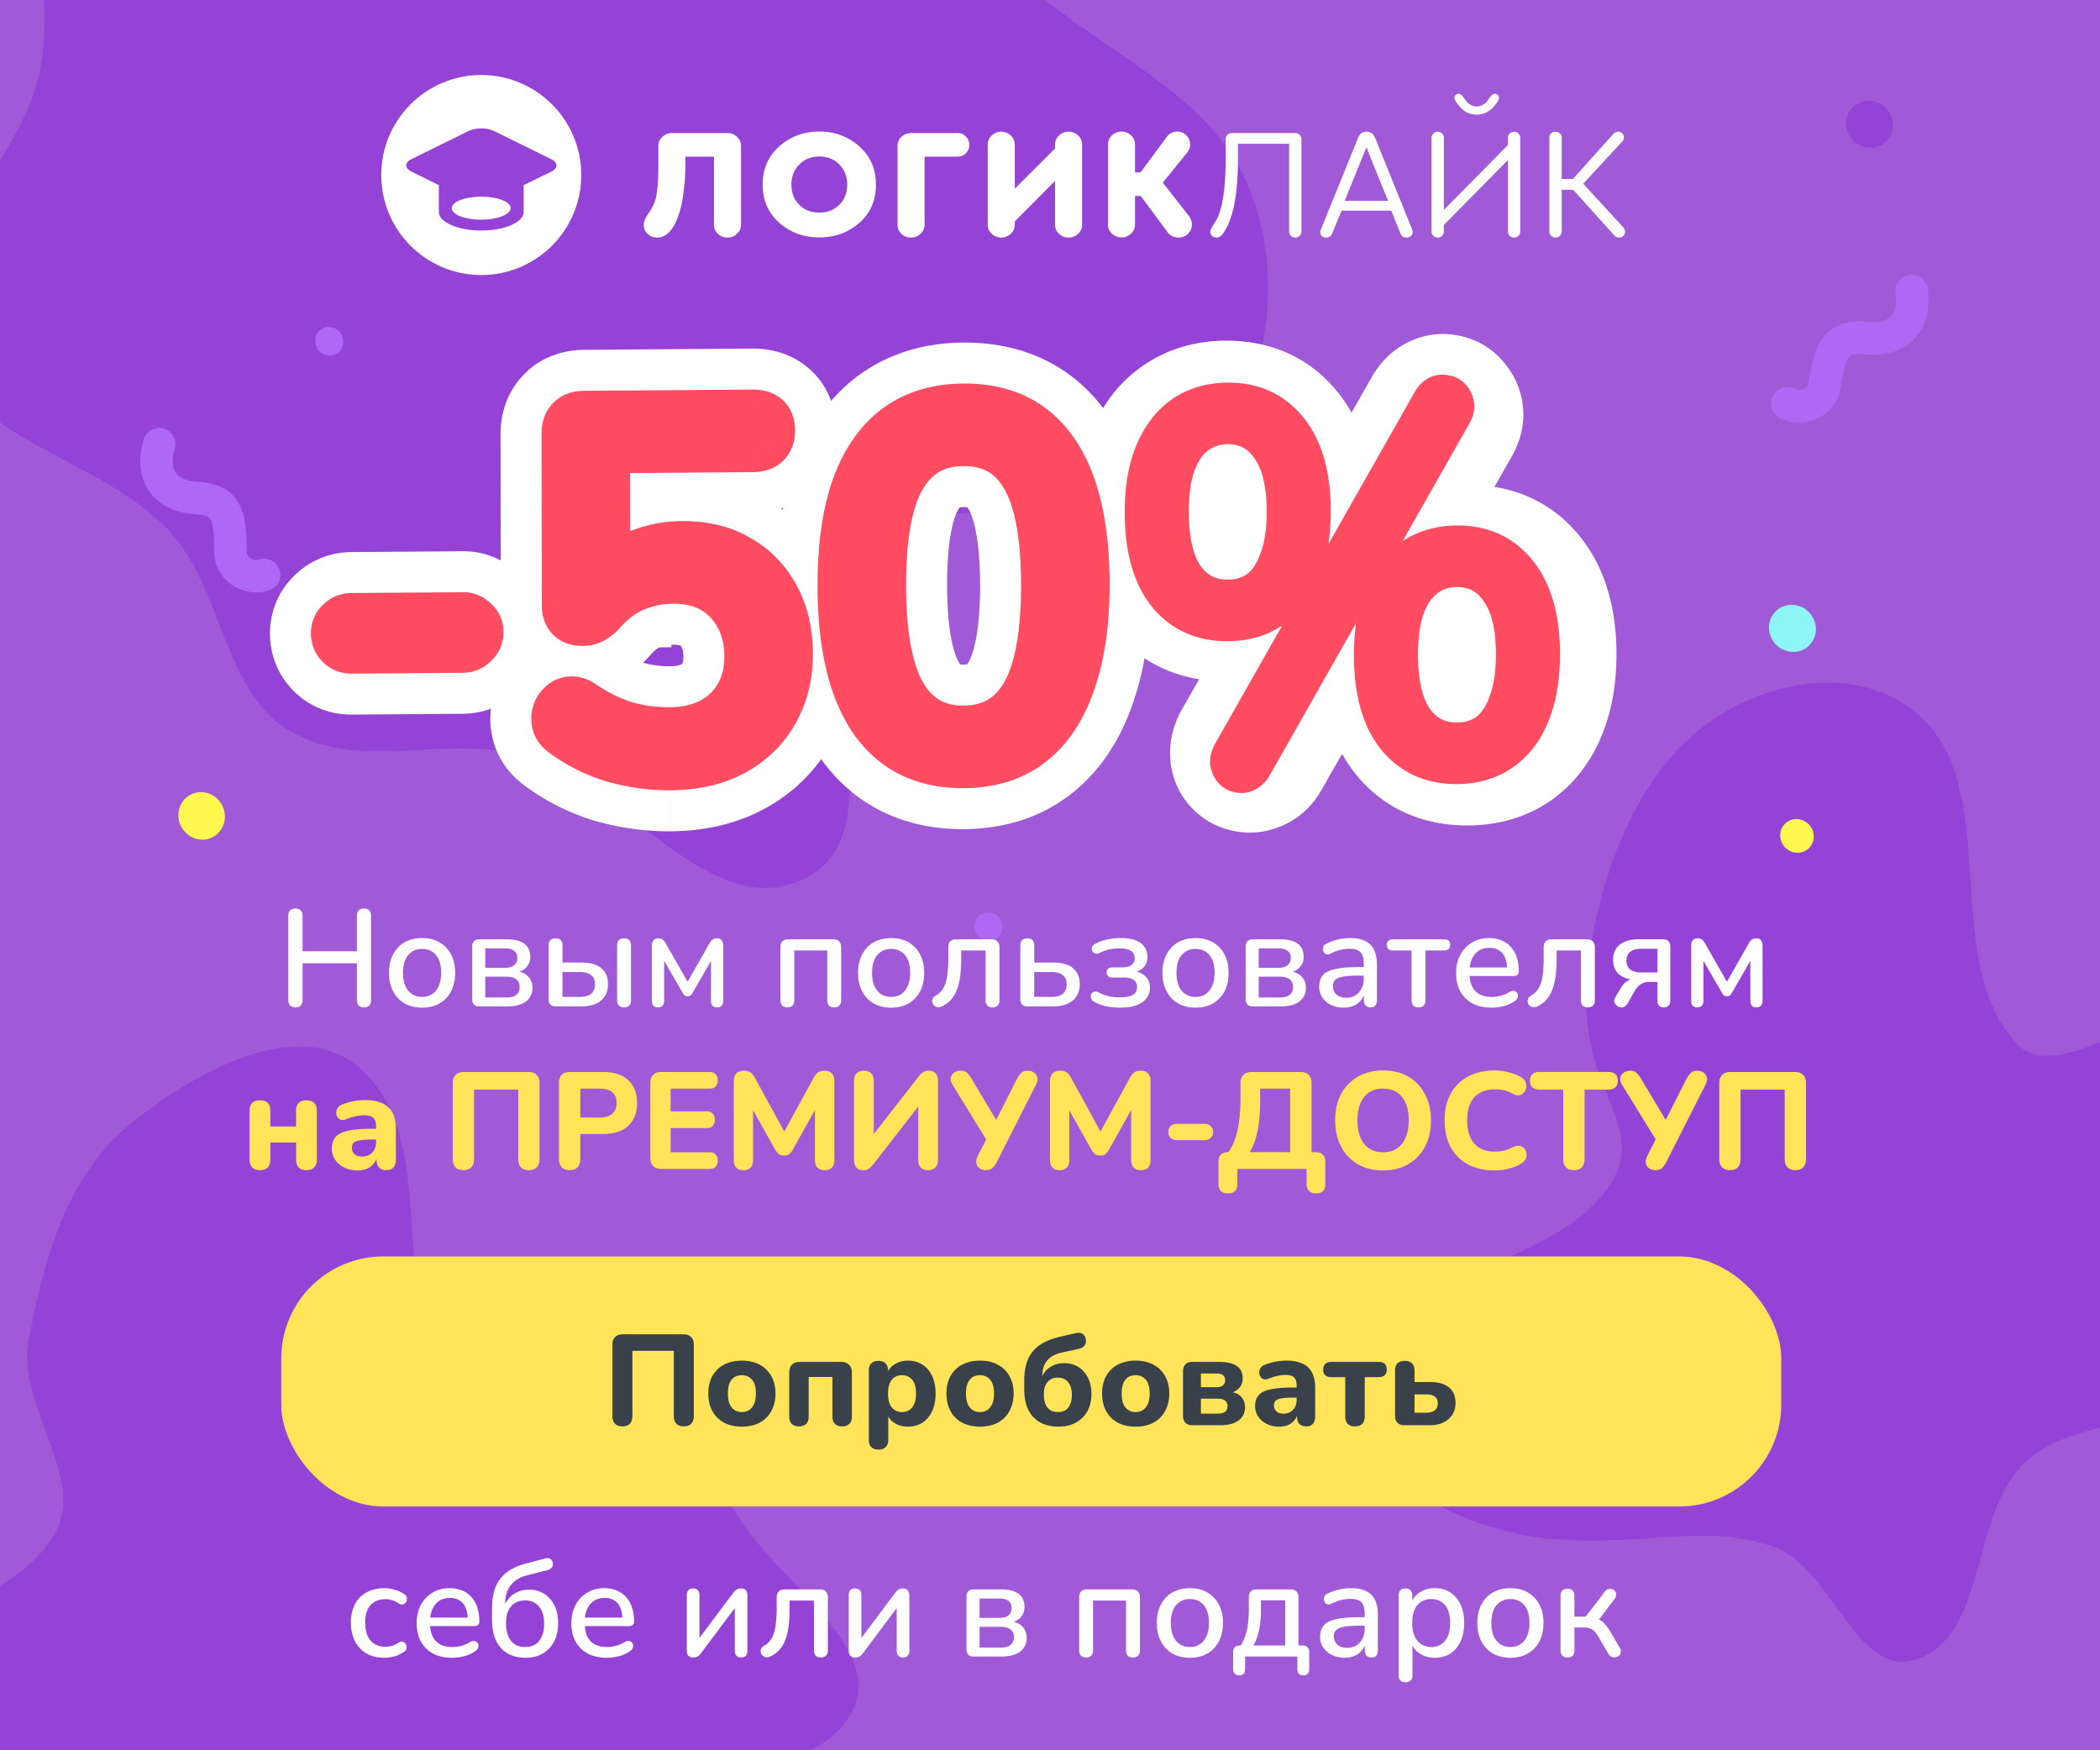 <svg xmlns="http://www.w3.org/2000/svg" width="336" height="280" fill="none"><rect width="100%" height="100%" fill="#333333" stroke="none"/><g clip-path="url(#a)"><path fill="#8E54EF" d="M0 0h336v280H0z"/><g clip-path="url(#b)"><path fill="#8E54EF" d="M0 0h336v280H0z"/><g clip-path="url(#c)"><path fill="#8E54EF" d="M-22.398-14.563h380.8v309.12h-380.8z"/><g clip-path="url(#d)"><path fill="#A05AD7" d="M-31 0h398.72v280H-31z"/><path fill="#9543D7" fill-rule="evenodd" d="M13.193-37.145c16.51-10.061 36.972 13.129 56.197 11.072 13.381-1.432 20.752-22.758 34.056-20.728 13.549 2.068 16.707 21.348 27.266 30.087 8.904 7.368 9.957-9.364 19.527-2.884 13.483 25.533 41.118 28.803 49.656 49.724 5.975 14.64 2.86 35.098-8.538 46.056-12.896 12.4-39.184-.998-51.661 11.822-12.641 12.988 5.304 44.62-10.991 52.553-15.205 7.402-28.467-14.971-44.736-19.583-12.657-3.587-24.78 2.332-36.589-3.468-11.583-5.689-11.478-22.948-20.209-32.452C16.226 73.141-5.6 70.471-10.107 54.934-14.38 40.198 2.36 27.355 6.123 12.483c4.152-16.405-7.38-40.822 7.07-49.629ZM306.442 113.895c14.444 11.783 3.572 38.981 16.037 52.842 6.592 7.329 20.025-6.575 29.078-2.676 8.43 3.63 11.055 14.26 15.909 22.049 6.514 10.453 24.465 21.599 17.712 31.9-8.44 12.872-29.801 5.186-44.66 9.204-6.166 1.667-13.102 2.789-17.347 7.563-7.854 8.834-5.467 27.173-16.729 30.765-9.374 2.989-13.468-15.041-22.801-18.157-11.244-3.754-19.462 0-35.097-1.174-15.635-1.174-34.412-11.919-32.165-25.616 2.854-17.396 32.49-16.509 41.555-31.628 5.405-9.014-5.032-14.632-4.082-30.867.951-16.236 7.531-32.568 17.327-40.802 9.835-8.267 25.308-11.525 35.263-3.403ZM57.144 170.492c14.444 11.784 3.572 38.982 16.037 52.842 6.591 7.33 20.025-6.575 29.078-2.676 8.43 3.631 11.054 14.26 15.909 22.05 6.514 10.453 24.464 21.599 17.711 31.899-8.439 12.873-29.801 5.186-44.66 9.204-6.166 1.668-13.102 2.789-17.346 7.563-7.855 8.835-5.467 27.173-16.73 30.765-9.373 2.99-13.467-15.041-22.8-18.157-11.244-3.754-24.085 3.213-35.097-1.174-12.895-5.136-34.412-11.918-32.165-25.615 2.853-17.396 32.49-16.51 41.555-31.628 5.405-9.015-5.937-20.522-4.082-30.868 2.259-12.596 6.002-26.226 15.798-34.46 9.834-8.267 26.836-17.866 36.792-9.745Z" clip-rule="evenodd"/><ellipse cx="32.266" cy="130.523" fill="#FFF84F" rx="3.829" ry="3.695" transform="rotate(63.14 32.266 130.523)"/><ellipse cx="287.519" cy="133.727" fill="#FFF84F" rx="2.739" ry="2.643" transform="rotate(47.68 287.519 133.727)"/><ellipse cx="158.165" cy="148.255" fill="#AE68F3" rx="2.31" ry="2.229" transform="rotate(63.14 158.165 148.255)"/><ellipse cx="286.792" cy="100.522" fill="#8EF6F6" rx="3.829" ry="3.695" transform="rotate(47.68 286.792 100.522)"/><ellipse cx="299.112" cy="19.881" fill="#9542D7" rx="3.829" ry="3.695" transform="rotate(47.68 299.112 19.881)"/><ellipse cx="61.093" cy="105.109" fill="#62F286" rx="3.012" ry="2.906" transform="rotate(63.14 61.093 105.109)"/><path stroke="#AE68F3" stroke-linecap="round" stroke-width="5.2" d="M285.989 64.543c1.688.973 5.456.526 5.973-3.15.965-6.87 2.844-7.661 6.856-7.274 4.012.387 7.775-1.68 7.048-7.58M42.258 91.967c-1.82.695-5.471-.339-5.403-4.05.129-6.938-1.602-8.014-5.625-8.264s-7.413-2.883-5.767-8.596"/><ellipse cx="52.673" cy="54.591" fill="#AE68F3" rx="2.31" ry="2.229" transform="rotate(63.14 52.673 54.591)"/><path fill="#fff" d="M103 35.92c0 .605.197 1.113.615 1.5.418.386.934.58 1.549.58 1.131 0 2.066-.726 2.828-2.2.59-1.162 1.008-2.589 1.279-4.33.246-1.717.393-3.313.393-4.789v-1.62h4.574v10.883c0 .58.197 1.064.615 1.451.418.411.934.605 1.549.605.59 0 1.107-.194 1.525-.605.418-.387.639-.87.639-1.45V23.343c0-.556-.221-1.04-.639-1.451a2.2 2.2 0 0 0-1.525-.605H107.5c-.59 0-1.106.218-1.524.605-.443.41-.64.895-.64 1.45v3.338c0 2.443-.172 4.233-.492 5.345-.172.605-.516 1.282-1.057 2.056-.541.774-.787 1.379-.787 1.838ZM140.15 29.535c0-2.49-.885-4.522-2.656-6.119-1.77-1.572-3.91-2.37-6.393-2.37-2.509 0-4.648.798-6.419 2.37-1.77 1.572-2.655 3.604-2.655 6.12 0 2.49.885 4.522 2.655 6.094 1.771 1.572 3.91 2.346 6.419 2.346 2.508 0 4.623-.774 6.393-2.322 1.771-1.548 2.656-3.604 2.656-6.119Zm-4.598 0c0 1.306-.418 2.395-1.254 3.217-.837.846-1.919 1.258-3.197 1.258-1.328 0-2.386-.412-3.222-1.258-.836-.823-1.254-1.91-1.254-3.217 0-1.306.418-2.37 1.254-3.216.836-.847 1.918-1.282 3.222-1.282 1.278 0 2.36.435 3.197 1.282.836.846 1.254 1.91 1.254 3.216ZM143.606 35.944c0 .58.197 1.064.615 1.451.418.411.935.605 1.549.605.591 0 1.107-.194 1.525-.605.418-.387.639-.87.639-1.45V25.06h5.312c.492 0 .934-.17 1.303-.556.345-.363.541-.798.541-1.33 0-.508-.196-.944-.541-1.33-.369-.363-.811-.557-1.303-.557h-7.476c-.614 0-1.131.218-1.549.605a1.958 1.958 0 0 0-.615 1.45v12.601ZM168.809 35.944c0 .58.197 1.064.639 1.451.418.411.935.605 1.525.605.59 0 1.082-.194 1.525-.605.418-.387.639-.87.639-1.45V23.125c0-.556-.221-1.04-.639-1.45a2.2 2.2 0 0 0-1.525-.605 2.2 2.2 0 0 0-1.525.604 1.896 1.896 0 0 0-.639 1.451v.629l-6.443 6.433v-7.062c0-.556-.221-1.04-.639-1.45a2.2 2.2 0 0 0-1.525-.605c-.59 0-1.106.217-1.524.604-.443.411-.64.895-.64 1.451v12.818c0 .58.197 1.064.64 1.451.418.411.934.605 1.524.605s1.082-.194 1.525-.605c.418-.387.639-.87.639-1.45v-.533l6.443-6.457v6.99ZM189.863 24.505c.369-.436.566-.895.566-1.355 0-.58-.197-1.064-.59-1.475a1.969 1.969 0 0 0-1.476-.629c-.688 0-1.254.29-1.696.87l-4.181 5.66h-.885v-4.474c0-.556-.221-1.04-.639-1.451a2.201 2.201 0 0 0-1.525-.605 2.2 2.2 0 0 0-1.525.605 1.896 1.896 0 0 0-.639 1.451V35.92c0 .58.197 1.064.639 1.451.418.411.935.605 1.525.605.59 0 1.082-.194 1.525-.605.418-.387.639-.87.639-1.45v-4.572h.91l4.254 5.732c.443.629 1.057.919 1.82.919.59 0 1.106-.194 1.5-.605.393-.387.615-.895.615-1.5 0-.507-.197-1.015-.591-1.499l-4.057-5.175 3.811-4.716ZM193.647 37.033c0 .29.074.508.27.701.197.193.418.266.714.266.319 0 .614-.12.885-.411.246-.29.565-.822.959-1.62 1.057-2.274 1.598-5.805 1.598-10.618v-2.346h8.189v14.052c0 .266.098.483.295.677.197.193.418.266.689.266.27 0 .492-.073.688-.266a.907.907 0 0 0 .295-.677V22.23c0-.242-.098-.46-.295-.653a.937.937 0 0 0-.688-.29H197.09a.953.953 0 0 0-.713.29.868.868 0 0 0-.271.653v3.12c0 4.063-.369 7.086-1.107 9.045-.196.508-.491 1.016-.836 1.548-.344.532-.516.895-.516 1.089ZM218.62 23.561l3.467 8.562h-6.935l3.468-8.561Zm5.434 13.738c.172.483.492.701.984.701.295 0 .516-.073.713-.242.172-.145.27-.363.27-.653 0-.17-.049-.338-.122-.508l-5.878-14.535c-.27-.653-.737-.992-1.377-.992-.639 0-1.106.339-1.352.992l-5.902 14.535c-.098.242-.148.411-.148.508 0 .266.074.484.246.653.172.17.394.242.689.242.467 0 .787-.218.983-.701l1.5-3.604h7.943l1.451 3.604ZM241.272 37.057c0 .266.099.483.296.677.196.193.418.266.688.266a.955.955 0 0 0 .689-.266.91.91 0 0 0 .295-.677V22.014c0-.242-.099-.46-.295-.653a.939.939 0 0 0-.689-.29.936.936 0 0 0-.688.29c-.197.193-.296.41-.296.653v1.185l-10.254 10.375v-11.56c0-.242-.098-.46-.295-.653a.98.98 0 0 0-.689-.29.938.938 0 0 0-.688.29c-.197.193-.295.41-.295.653v15.043c0 .266.098.483.295.677.197.193.418.266.688.266a.955.955 0 0 0 .689-.266.907.907 0 0 0 .295-.677v-1.064l10.254-10.4v11.464Zm-4.991-20.026c-.394 0-.763-.096-1.082-.314-.32-.193-.566-.435-.714-.701a7.57 7.57 0 0 0-.541-.702c-.196-.193-.368-.314-.541-.314a.736.736 0 0 0-.491.194.52.52 0 0 0-.197.435c0 .29.246.725.738 1.306.762.943 1.696 1.402 2.828 1.402 1.106 0 2.041-.459 2.827-1.402.492-.58.738-1.016.738-1.306a.547.547 0 0 0-.221-.435c-.148-.121-.295-.194-.467-.194-.197 0-.369.12-.566.314-.197.218-.369.46-.516.702a2.26 2.26 0 0 1-.738.701 1.81 1.81 0 0 1-1.057.315ZM259.533 22.667c.196-.218.295-.436.295-.653a.98.98 0 0 0-.271-.677.9.9 0 0 0-.639-.267c-.32 0-.59.146-.836.412l-6.418 7.158h-1.795v-6.65c0-.242-.099-.46-.296-.653a1.017 1.017 0 0 0-.688-.267c-.295 0-.516.097-.713.267a.868.868 0 0 0-.271.652v15.068a.91.91 0 0 0 .295.677c.197.193.418.266.689.266a.95.95 0 0 0 .688-.266.908.908 0 0 0 .296-.677v-6.7h1.844l6.418 7.135c.295.339.615.508.935.508.27 0 .491-.073.663-.266a.883.883 0 0 0 .271-.653c0-.242-.098-.484-.271-.701l-6.418-6.99 6.222-6.723Z"/><path fill="#fff" fill-rule="evenodd" d="M93 28c0 8.837-7.163 16-16 16s-16-7.163-16-16 7.163-16 16-16 16 7.163 16 16Zm-13.974-7.045 9.143 4.498c1.143.553 1.143 1.475 0 2.028l-4.387 2.138v4.313c0 1.622-3.06 2.95-6.783 2.95-3.724 0-6.784-1.328-6.784-2.95V29.62l-4.387-2.175c-1.106-.553-1.106-1.438 0-1.99l9.143-4.499c1.106-.553 2.95-.553 4.055 0Zm-6.746 12.35c0 1.033 2.138 1.844 4.719 1.844 2.58 0 4.682-.848 4.718-1.843 0-1.033-2.138-1.844-4.718-1.844-2.618 0-4.72.811-4.72 1.844Z" clip-rule="evenodd"/><path fill="#fff" d="M61.508 265.198c-1.1 0-2.053-.227-2.86-.682a4.852 4.852 0 0 1-1.848-1.958c-.44-.851-.66-1.848-.66-2.992 0-.851.125-1.613.374-2.288.25-.689.601-1.269 1.056-1.738a4.72 4.72 0 0 1 1.694-1.078c.675-.264 1.423-.396 2.244-.396.513 0 1.049.081 1.606.242a4.63 4.63 0 0 1 1.584.748c.19.117.308.264.352.44.059.161.066.33.022.506a.835.835 0 0 1-.242.462.788.788 0 0 1-.44.22c-.176.015-.367-.037-.572-.154a3.513 3.513 0 0 0-1.078-.528 3.472 3.472 0 0 0-1.056-.176c-.528 0-.997.088-1.408.264a2.623 2.623 0 0 0-1.012.726c-.279.308-.491.697-.638 1.166a5.942 5.942 0 0 0-.198 1.606c0 1.203.279 2.149.836 2.838.572.675 1.379 1.012 2.42 1.012.337 0 .69-.051 1.056-.154a3.513 3.513 0 0 0 1.078-.528c.205-.117.396-.161.572-.132.176.029.315.11.418.242.117.117.19.264.22.44a.857.857 0 0 1-.022.506.825.825 0 0 1-.374.44c-.47.337-.983.579-1.54.726-.543.147-1.07.22-1.584.22Zm10.835 0c-1.173 0-2.185-.22-3.036-.66a4.922 4.922 0 0 1-1.958-1.914c-.454-.836-.682-1.826-.682-2.97 0-1.115.228-2.09.682-2.926a5.006 5.006 0 0 1 1.87-1.958c.792-.469 1.694-.704 2.706-.704.748 0 1.416.125 2.002.374a3.873 3.873 0 0 1 1.496 1.056c.426.455.741 1.012.946 1.672.22.66.33 1.401.33 2.222 0 .249-.073.44-.22.572-.146.117-.366.176-.66.176h-7.392v-1.364h6.776l-.374.308c0-.733-.11-1.357-.33-1.87-.205-.513-.52-.902-.946-1.166-.41-.279-.924-.418-1.54-.418-.689 0-1.276.161-1.76.484-.469.323-.828.77-1.078 1.342-.249.572-.374 1.239-.374 2.002v.132c0 1.291.301 2.266.902 2.926.616.645 1.504.968 2.662.968.44 0 .902-.059 1.386-.176a4.556 4.556 0 0 0 1.408-.594c.25-.147.47-.213.66-.198a.735.735 0 0 1 .484.198.732.732 0 0 1 .242.44.93.93 0 0 1-.088.55c-.088.176-.242.337-.462.484a5.7 5.7 0 0 1-1.738.77 8.07 8.07 0 0 1-1.914.242Zm11.745 0c-1.1 0-2.053-.227-2.86-.682-.807-.469-1.43-1.159-1.87-2.068-.425-.924-.638-2.061-.638-3.41v-1.628c0-1.437.198-2.633.594-3.586.41-.968 1.02-1.745 1.826-2.332.807-.601 1.811-1.056 3.014-1.364l3.058-.814c.308-.088.572-.073.792.044.22.117.367.323.44.616.059.308.007.565-.154.77-.147.205-.381.352-.704.44l-3.278.836c-.763.191-1.4.491-1.914.902a3.954 3.954 0 0 0-1.166 1.518c-.264.601-.396 1.291-.396 2.068v1.012h-.33a4.635 4.635 0 0 1 .792-1.672c.381-.484.85-.858 1.408-1.122.572-.279 1.225-.418 1.958-.418.91 0 1.709.22 2.398.66.704.44 1.254 1.063 1.65 1.87.396.792.594 1.738.594 2.838 0 1.129-.22 2.105-.66 2.926a4.642 4.642 0 0 1-1.804 1.914c-.777.455-1.694.682-2.75.682ZM84 263.482c.645 0 1.195-.139 1.65-.418.455-.293.8-.719 1.034-1.276.25-.557.374-1.232.374-2.024 0-1.188-.271-2.105-.814-2.75-.543-.66-1.29-.99-2.244-.99-.63 0-1.173.147-1.628.44a2.898 2.898 0 0 0-1.056 1.232c-.235.528-.352 1.166-.352 1.914 0 1.261.264 2.222.792 2.882.543.66 1.29.99 2.244.99Zm13.093 1.716c-1.173 0-2.185-.22-3.036-.66a4.922 4.922 0 0 1-1.958-1.914c-.454-.836-.682-1.826-.682-2.97 0-1.115.228-2.09.682-2.926a5.006 5.006 0 0 1 1.87-1.958c.792-.469 1.694-.704 2.706-.704.748 0 1.416.125 2.002.374a3.87 3.87 0 0 1 1.496 1.056c.426.455.741 1.012.946 1.672.22.66.33 1.401.33 2.222 0 .249-.073.44-.22.572-.146.117-.366.176-.66.176h-7.392v-1.364h6.776l-.374.308c0-.733-.11-1.357-.33-1.87-.205-.513-.52-.902-.946-1.166-.41-.279-.924-.418-1.54-.418-.689 0-1.276.161-1.76.484-.469.323-.828.77-1.078 1.342-.249.572-.374 1.239-.374 2.002v.132c0 1.291.301 2.266.902 2.926.616.645 1.504.968 2.662.968.44 0 .902-.059 1.386-.176a4.556 4.556 0 0 0 1.408-.594c.25-.147.47-.213.66-.198.206.015.367.081.484.198a.73.73 0 0 1 .242.44c.03.176 0 .359-.088.55-.088.176-.242.337-.462.484a5.692 5.692 0 0 1-1.738.77 8.07 8.07 0 0 1-1.914.242Zm13.828-.044c-.22 0-.411-.044-.572-.132a.794.794 0 0 1-.352-.374c-.073-.176-.11-.403-.11-.682v-8.778c0-.352.088-.616.264-.792.176-.191.425-.286.748-.286s.572.095.748.286c.176.176.264.44.264.792v7.612h-.572l5.962-7.964c.147-.191.315-.359.506-.506.191-.147.447-.22.77-.22.22 0 .403.044.55.132a.693.693 0 0 1 .33.374c.088.176.132.403.132.682v8.778c0 .337-.088.601-.264.792-.161.191-.403.286-.726.286-.337 0-.594-.095-.77-.286-.176-.191-.264-.455-.264-.792v-7.612h.594l-5.984 7.986a2.52 2.52 0 0 1-.484.484c-.176.147-.433.22-.77.22Zm20.411 0c-.352 0-.623-.095-.814-.286-.191-.205-.286-.484-.286-.836v-7.986h-3.894v1.298c0 1.085-.059 2.053-.176 2.904-.117.836-.301 1.562-.55 2.178a5.027 5.027 0 0 1-.968 1.562c-.396.425-.88.77-1.452 1.034-.249.103-.477.132-.682.088a1.13 1.13 0 0 1-.528-.264 1.122 1.122 0 0 1-.264-.506.867.867 0 0 1 .066-.572c.088-.205.249-.374.484-.506.396-.22.719-.499.968-.836a3.77 3.77 0 0 0 .616-1.21 8.553 8.553 0 0 0 .308-1.694c.073-.645.11-1.393.11-2.244v-1.76c0-.396.103-.704.308-.924.22-.22.535-.33.946-.33h5.676c.396 0 .704.11.924.33.22.22.33.528.33.924v8.514c0 .352-.103.631-.308.836-.191.191-.462.286-.814.286Zm5.499 0c-.22 0-.411-.044-.572-.132a.794.794 0 0 1-.352-.374c-.073-.176-.11-.403-.11-.682v-8.778c0-.352.088-.616.264-.792.176-.191.425-.286.748-.286s.572.095.748.286c.176.176.264.44.264.792v7.612h-.572l5.962-7.964c.147-.191.315-.359.506-.506.191-.147.447-.22.77-.22.22 0 .403.044.55.132a.693.693 0 0 1 .33.374c.088.176.132.403.132.682v8.778c0 .337-.088.601-.264.792-.161.191-.403.286-.726.286-.337 0-.594-.095-.77-.286-.176-.191-.264-.455-.264-.792v-7.612h.594l-5.984 7.986a2.52 2.52 0 0 1-.484.484c-.176.147-.433.22-.77.22Zm18.93-.154c-.367 0-.646-.095-.836-.286-.191-.205-.286-.484-.286-.836v-8.47c0-.367.095-.645.286-.836.19-.205.469-.308.836-.308h4.356c.88 0 1.598.11 2.156.33.572.22.99.543 1.254.968.264.411.396.917.396 1.518 0 .689-.235 1.269-.704 1.738-.47.455-1.086.726-1.848.814v-.286c.924.044 1.635.308 2.134.792.513.484.77 1.107.77 1.87 0 .924-.345 1.657-1.034 2.2-.69.528-1.672.792-2.948.792h-4.532Zm.968-1.43h3.432c.66 0 1.166-.139 1.518-.418.366-.293.55-.711.55-1.254s-.184-.953-.55-1.232c-.352-.279-.858-.418-1.518-.418h-3.432v3.322Zm0-4.752h3.234c.601 0 1.063-.139 1.386-.418.337-.279.506-.66.506-1.144 0-.499-.169-.88-.506-1.144-.323-.264-.785-.396-1.386-.396h-3.234v3.102Zm17.057 6.336c-.352 0-.63-.095-.836-.286-.19-.205-.286-.484-.286-.836v-8.514c0-.396.103-.704.308-.924.22-.22.536-.33.946-.33h7.216c.396 0 .704.11.924.33.22.22.33.528.33.924v8.514c0 .352-.102.631-.308.836-.19.191-.462.286-.814.286-.366 0-.645-.095-.836-.286-.176-.205-.264-.484-.264-.836v-7.986h-5.28v7.986c0 .352-.095.631-.286.836-.176.191-.447.286-.814.286Zm16.605.044c-1.085 0-2.024-.227-2.816-.682a4.755 4.755 0 0 1-1.826-1.936c-.44-.836-.66-1.819-.66-2.948 0-.865.125-1.635.374-2.31a5.09 5.09 0 0 1 1.056-1.738 4.487 4.487 0 0 1 1.672-1.122c.66-.264 1.394-.396 2.2-.396 1.071 0 1.995.227 2.772.682a4.709 4.709 0 0 1 1.848 1.936c.44.821.66 1.804.66 2.948 0 .851-.124 1.621-.374 2.31a4.858 4.858 0 0 1-1.078 1.76 4.598 4.598 0 0 1-1.672 1.122c-.645.249-1.364.374-2.156.374Zm0-1.716c.602 0 1.13-.147 1.584-.44.455-.293.807-.726 1.056-1.298.264-.572.396-1.276.396-2.112 0-1.261-.278-2.215-.836-2.86-.557-.645-1.29-.968-2.2-.968-.616 0-1.151.147-1.606.44-.454.279-.814.704-1.078 1.276-.249.572-.374 1.276-.374 2.112 0 1.247.279 2.2.836 2.86.558.66 1.298.99 2.222.99Zm7.879 4.532c-.293 0-.528-.088-.704-.264-.176-.176-.264-.425-.264-.748v-2.706c0-.704.36-1.056 1.078-1.056h1.122l-1.32.462a7.265 7.265 0 0 0 .946-1.672 8.455 8.455 0 0 0 .506-2.002c.118-.763.176-1.643.176-2.64v-1.87c0-.396.103-.704.308-.924.22-.22.536-.33.946-.33h5.434c.396 0 .704.11.924.33.22.22.33.528.33.924v8.756l-1.034-1.034h1.694c.338 0 .594.088.77.264.191.176.286.44.286.792v2.706c0 .675-.315 1.012-.946 1.012-.308 0-.542-.088-.704-.264-.161-.176-.242-.425-.242-.748V265h-8.36v2.002c0 .675-.315 1.012-.946 1.012Zm2.288-4.774h5.082v-7.238h-3.894v1.848c0 1.012-.102 1.995-.308 2.948-.205.953-.498 1.767-.88 2.442Zm14.576 1.958c-.748 0-1.423-.147-2.024-.44a3.539 3.539 0 0 1-1.386-1.188 2.948 2.948 0 0 1-.506-1.694c0-.792.198-1.415.594-1.87.41-.469 1.078-.799 2.002-.99.938-.205 2.2-.308 3.784-.308h1.034v1.364h-1.012c-1.056 0-1.892.051-2.508.154-.616.103-1.056.279-1.32.528-.25.235-.374.565-.374.99 0 .557.19 1.012.572 1.364.381.337.909.506 1.584.506.542 0 1.019-.125 1.43-.374.41-.264.733-.616.968-1.056.249-.44.374-.946.374-1.518v-2.53c0-.836-.176-1.437-.528-1.804-.352-.367-.932-.55-1.738-.55-.47 0-.961.059-1.474.176a6.85 6.85 0 0 0-1.562.594c-.25.117-.462.154-.638.11a.698.698 0 0 1-.418-.286 1.091 1.091 0 0 1-.176-.506c0-.191.044-.374.132-.55.102-.176.271-.308.506-.396a8.468 8.468 0 0 1 1.914-.66 8.707 8.707 0 0 1 1.782-.198c.982 0 1.789.154 2.42.462a2.965 2.965 0 0 1 1.43 1.408c.308.631.462 1.445.462 2.442v5.654c0 .352-.088.631-.264.836-.176.191-.433.286-.77.286-.323 0-.58-.095-.77-.286-.191-.205-.286-.484-.286-.836v-1.43h.198a3.307 3.307 0 0 1-.66 1.408 3.04 3.04 0 0 1-1.166.88c-.47.205-1.005.308-1.606.308Zm9.742 3.916c-.352 0-.623-.095-.814-.286-.191-.191-.286-.469-.286-.836v-12.76c0-.367.095-.645.286-.836.191-.191.455-.286.792-.286.352 0 .623.095.814.286.191.191.286.469.286.836v1.914l-.242-.462a3.396 3.396 0 0 1 1.386-1.892c.689-.484 1.503-.726 2.442-.726.953 0 1.782.227 2.486.682.719.455 1.269 1.093 1.65 1.914.396.821.594 1.811.594 2.97 0 1.129-.198 2.119-.594 2.97-.381.836-.924 1.481-1.628 1.936-.704.44-1.54.66-2.508.66-.924 0-1.731-.235-2.42-.704a3.397 3.397 0 0 1-1.386-1.87h.264v5.368c0 .367-.103.645-.308.836-.191.191-.462.286-.814.286Zm4.114-5.632c.616 0 1.151-.147 1.606-.44.455-.293.807-.726 1.056-1.298.249-.572.374-1.276.374-2.112 0-1.261-.279-2.215-.836-2.86-.543-.645-1.276-.968-2.2-.968a2.97 2.97 0 0 0-1.606.44c-.455.279-.807.704-1.056 1.276-.249.572-.374 1.276-.374 2.112 0 1.247.279 2.2.836 2.86.557.66 1.291.99 2.2.99Zm12.684 1.716c-1.085 0-2.024-.227-2.816-.682a4.755 4.755 0 0 1-1.826-1.936c-.44-.836-.66-1.819-.66-2.948 0-.865.125-1.635.374-2.31a5.09 5.09 0 0 1 1.056-1.738 4.487 4.487 0 0 1 1.672-1.122c.66-.264 1.394-.396 2.2-.396 1.071 0 1.995.227 2.772.682a4.709 4.709 0 0 1 1.848 1.936c.44.821.66 1.804.66 2.948 0 .851-.124 1.621-.374 2.31a4.858 4.858 0 0 1-1.078 1.76 4.598 4.598 0 0 1-1.672 1.122c-.645.249-1.364.374-2.156.374Zm0-1.716c.602 0 1.13-.147 1.584-.44.455-.293.807-.726 1.056-1.298.264-.572.396-1.276.396-2.112 0-1.261-.278-2.215-.836-2.86-.557-.645-1.29-.968-2.2-.968-.616 0-1.151.147-1.606.44-.454.279-.814.704-1.078 1.276-.249.572-.374 1.276-.374 2.112 0 1.247.279 2.2.836 2.86.558.66 1.298.99 2.222.99Zm9.134 1.672c-.352 0-.631-.095-.836-.286-.191-.205-.286-.484-.286-.836v-8.756c0-.367.095-.645.286-.836.205-.191.484-.286.836-.286s.623.095.814.286c.19.191.286.469.286.836v3.344h1.804l3.036-3.96c.161-.235.344-.381.55-.44.22-.059.425-.059.616 0a.883.883 0 0 1 .484.33c.132.147.198.33.198.55 0 .205-.081.425-.242.66l-2.882 3.806-.55-.704c.41.044.77.147 1.078.308.308.161.594.403.858.726.278.323.572.748.88 1.276l1.452 2.464c.132.249.176.484.132.704a.868.868 0 0 1-.286.528 1.1 1.1 0 0 1-.55.242 1.08 1.08 0 0 1-.638-.066c-.206-.088-.382-.257-.528-.506l-1.606-2.75c-.22-.367-.44-.653-.66-.858a1.52 1.52 0 0 0-.682-.44c-.25-.088-.565-.132-.946-.132h-1.518v3.674c0 .352-.096.631-.286.836-.191.191-.462.286-.814.286Z"/></g></g></g><rect width="240" height="40" x="45" y="201" fill="#FFE359" rx="16.317"/><path fill="#39414B" d="M99.599 228.186c-.523 0-.922-.145-1.197-.434-.275-.288-.413-.694-.413-1.217v-11.41c0-.536.145-.949.434-1.238.288-.288.701-.433 1.237-.433h9.677c.537 0 .949.145 1.238.433.289.289.433.702.433 1.238v11.41c0 .523-.137.929-.412 1.217-.275.289-.667.434-1.176.434-.523 0-.922-.145-1.197-.434-.275-.288-.413-.694-.413-1.217v-10.44h-6.623v10.44c0 .523-.137.929-.412 1.217-.262.289-.654.434-1.176.434Zm19.094.041c-1.087 0-2.036-.213-2.847-.64a4.5 4.5 0 0 1-1.857-1.836c-.44-.798-.66-1.74-.66-2.827 0-.811.123-1.54.371-2.187a4.52 4.52 0 0 1 1.073-1.65 4.633 4.633 0 0 1 1.712-1.052c.661-.248 1.397-.372 2.208-.372 1.087 0 2.029.213 2.827.64a4.507 4.507 0 0 1 1.877 1.815c.454.784.681 1.72.681 2.806 0 .826-.131 1.562-.392 2.208a4.694 4.694 0 0 1-1.073 1.671 4.632 4.632 0 0 1-1.712 1.073c-.661.234-1.396.351-2.208.351Zm0-2.331c.454 0 .846-.111 1.176-.331.33-.22.592-.543.784-.969.193-.44.289-.998.289-1.672 0-1.004-.206-1.74-.619-2.207-.413-.482-.956-.722-1.63-.722-.44 0-.832.103-1.176.309-.33.206-.591.53-.784.97-.179.426-.268.976-.268 1.65 0 1.005.206 1.754.619 2.249.412.482.949.723 1.609.723Zm9.151 2.29c-.509 0-.901-.138-1.176-.413-.262-.275-.392-.667-.392-1.176v-6.974c0-.564.144-.997.433-1.3.303-.302.736-.453 1.3-.453h6.54c.564 0 .998.151 1.3.453.303.303.454.736.454 1.3v6.974c0 .509-.137.901-.413 1.176-.275.275-.66.413-1.155.413-.509 0-.894-.138-1.155-.413-.262-.275-.392-.667-.392-1.176v-6.313h-3.797v6.313c0 .509-.13.901-.392 1.176-.261.275-.646.413-1.155.413Zm12.734 3.714c-.509 0-.901-.138-1.176-.413-.262-.261-.392-.653-.392-1.176v-11.038c0-.509.13-.895.392-1.156.275-.275.653-.413 1.135-.413.509 0 .894.138 1.155.413.261.261.392.647.392 1.156v1.403l-.227-.805c.206-.66.619-1.19 1.238-1.589.633-.412 1.355-.619 2.166-.619.881 0 1.651.213 2.311.64.674.426 1.197 1.031 1.568 1.815.372.784.557 1.72.557 2.806 0 1.087-.185 2.029-.557 2.827-.371.798-.887 1.41-1.547 1.836-.66.427-1.438.64-2.332.64-.797 0-1.506-.193-2.125-.578-.619-.399-1.038-.914-1.258-1.547h.247v4.209c0 .523-.137.915-.412 1.176-.262.275-.64.413-1.135.413Zm3.755-6.004c.44 0 .825-.111 1.155-.331.344-.22.606-.543.784-.969.193-.44.289-.998.289-1.672 0-1.004-.206-1.74-.619-2.207-.412-.482-.949-.722-1.609-.722-.44 0-.832.103-1.176.309-.33.206-.592.53-.784.97-.193.426-.289.976-.289 1.65 0 1.005.206 1.754.619 2.249.413.482.956.723 1.63.723Zm12.461 2.331c-1.086 0-2.035-.213-2.847-.64a4.5 4.5 0 0 1-1.857-1.836c-.44-.798-.66-1.74-.66-2.827 0-.811.124-1.54.371-2.187a4.532 4.532 0 0 1 1.073-1.65 4.637 4.637 0 0 1 1.713-1.052c.66-.248 1.396-.372 2.207-.372 1.087 0 2.029.213 2.827.64a4.51 4.51 0 0 1 1.878 1.815c.453.784.68 1.72.68 2.806 0 .826-.13 1.562-.392 2.208a4.705 4.705 0 0 1-1.072 1.671 4.645 4.645 0 0 1-1.713 1.073c-.66.234-1.396.351-2.208.351Zm0-2.331c.454 0 .846-.111 1.176-.331.331-.22.592-.543.784-.969.193-.44.289-.998.289-1.672 0-1.004-.206-1.74-.619-2.207-.412-.482-.956-.722-1.63-.722-.44 0-.832.103-1.176.309-.33.206-.591.53-.784.97-.179.426-.268.976-.268 1.65 0 1.005.206 1.754.619 2.249.413.482.949.723 1.609.723Zm12.576 2.331c-1.114 0-2.084-.22-2.909-.66-.825-.454-1.465-1.121-1.919-2.002-.44-.894-.66-1.994-.66-3.301v-1.465c0-1.375.213-2.524.64-3.445a5.393 5.393 0 0 1 1.939-2.249c.853-.564 1.905-.984 3.157-1.259l2.476-.577c.426-.097.784-.062 1.072.103.289.151.475.433.558.846.082.412.013.756-.207 1.031-.206.275-.522.454-.949.537l-2.723.598c-.661.151-1.218.385-1.672.701a3.099 3.099 0 0 0-1.031 1.197c-.234.468-.351 1.025-.351 1.671v1.28h-.392a4.64 4.64 0 0 1 .66-1.589c.33-.482.764-.86 1.3-1.135.55-.289 1.197-.433 1.94-.433.839 0 1.581.199 2.228.598.646.399 1.155.97 1.527 1.713.385.729.577 1.602.577 2.62 0 1.059-.22 1.981-.66 2.765a4.568 4.568 0 0 1-1.836 1.815c-.784.427-1.706.64-2.765.64Zm-.103-2.331c.481 0 .887-.104 1.217-.31.33-.22.578-.53.743-.928.179-.413.268-.915.268-1.507 0-.894-.199-1.575-.598-2.042-.385-.482-.935-.722-1.651-.722-.467 0-.873.11-1.217.33-.33.206-.585.509-.763.908-.165.399-.248.88-.248 1.444 0 .921.193 1.623.578 2.104.385.482.942.723 1.671.723Zm12.431 2.331c-1.086 0-2.035-.213-2.847-.64a4.5 4.5 0 0 1-1.857-1.836c-.44-.798-.66-1.74-.66-2.827 0-.811.124-1.54.371-2.187a4.52 4.52 0 0 1 1.073-1.65 4.637 4.637 0 0 1 1.713-1.052c.66-.248 1.396-.372 2.207-.372 1.087 0 2.029.213 2.827.64a4.507 4.507 0 0 1 1.877 1.815c.454.784.681 1.72.681 2.806 0 .826-.13 1.562-.392 2.208a4.694 4.694 0 0 1-1.073 1.671 4.632 4.632 0 0 1-1.712 1.073c-.66.234-1.396.351-2.208.351Zm0-2.331c.454 0 .846-.111 1.176-.331.33-.22.592-.543.784-.969.193-.44.289-.998.289-1.672 0-1.004-.206-1.74-.619-2.207-.412-.482-.956-.722-1.63-.722-.44 0-.832.103-1.176.309-.33.206-.591.53-.784.97-.179.426-.268.976-.268 1.65 0 1.005.206 1.754.619 2.249.413.482.949.723 1.609.723Zm9.089 2.104c-.481 0-.853-.131-1.114-.392-.261-.261-.392-.64-.392-1.135v-7.077c0-.495.131-.873.392-1.134.261-.262.633-.392 1.114-.392h4.25c.922 0 1.658.11 2.208.33.564.206.97.509 1.217.907.248.386.372.86.372 1.424a2.2 2.2 0 0 1-.64 1.589c-.426.426-.99.694-1.692.804v-.309c.922.069 1.603.33 2.043.784.44.454.66 1.038.66 1.754 0 .866-.344 1.561-1.032 2.084-.674.509-1.664.763-2.971.763h-4.415Zm1.362-1.857h2.744c.495 0 .866-.096 1.114-.289.261-.206.392-.509.392-.908 0-.398-.131-.694-.392-.887-.248-.206-.619-.309-1.114-.309h-2.744v2.393Zm0-4.23h2.558c.413 0 .736-.096.97-.288.234-.207.351-.482.351-.826 0-.357-.117-.626-.351-.804-.234-.179-.557-.269-.97-.269h-2.558v2.187Zm12.545 6.314c-.742 0-1.409-.144-2.001-.433-.591-.289-1.052-.681-1.382-1.176a2.95 2.95 0 0 1-.495-1.672c0-.742.192-1.327.577-1.753.385-.44 1.011-.75 1.878-.929.866-.192 2.015-.289 3.445-.289h1.094v1.61h-1.073c-.701 0-1.272.041-1.712.123-.427.069-.736.193-.929.372-.179.179-.268.426-.268.743 0 .385.131.701.392.949.275.247.667.371 1.176.371.399 0 .75-.089 1.052-.268.317-.193.564-.447.743-.764.179-.33.268-.701.268-1.114v-2.372c0-.606-.137-1.032-.412-1.28-.276-.261-.743-.392-1.403-.392-.372 0-.778.049-1.218.145a8.116 8.116 0 0 0-1.423.433c-.303.138-.571.172-.805.103a1.019 1.019 0 0 1-.537-.412 1.273 1.273 0 0 1-.185-.661c0-.247.069-.481.206-.701.138-.234.365-.406.681-.516a8.853 8.853 0 0 1 1.816-.536 9.64 9.64 0 0 1 1.588-.145c1.059 0 1.926.158 2.6.475a3.117 3.117 0 0 1 1.547 1.423c.344.633.516 1.452.516 2.456v4.58c0 .509-.124.901-.371 1.176-.248.275-.605.413-1.073.413-.468 0-.832-.138-1.094-.413-.247-.275-.371-.667-.371-1.176v-.763l.144.123a2.646 2.646 0 0 1-1.547 2.002c-.413.179-.887.268-1.424.268Zm12.096-.041c-.495 0-.88-.138-1.155-.413-.262-.275-.392-.667-.392-1.176v-6.293h-2.229c-.866 0-1.3-.406-1.3-1.217 0-.385.11-.681.331-.887.233-.22.557-.33.969-.33h7.552c.88 0 1.32.405 1.32 1.217 0 .399-.117.701-.351.908-.22.206-.543.309-.969.309h-2.208v6.293c0 .509-.131.901-.392 1.176-.261.275-.653.413-1.176.413Zm7.928-.186c-.482 0-.853-.131-1.115-.392-.261-.261-.392-.64-.392-1.135v-7.2c0-.523.131-.915.392-1.177.276-.261.668-.392 1.177-.392.495 0 .873.131 1.134.392.275.262.413.654.413 1.177v1.815h2.435c1.361 0 2.386.289 3.074.867.701.564 1.052 1.403 1.052 2.517 0 .701-.172 1.32-.516 1.857-.344.522-.825.935-1.444 1.238-.605.289-1.327.433-2.166.433h-4.044Zm1.609-2.001h1.898c.564 0 1.004-.124 1.321-.372.33-.247.495-.619.495-1.114 0-.495-.158-.86-.475-1.093-.316-.234-.763-.351-1.341-.351h-1.898v2.93Z"/><path fill="#FFE359" d="M41.607 187.198c-.542 0-.96-.147-1.254-.44-.278-.293-.418-.711-.418-1.254v-7.81c0-.557.14-.975.418-1.254.294-.279.712-.418 1.254-.418.528 0 .932.139 1.21.418.294.279.44.697.44 1.254v2.508h4.114v-2.508c0-.557.14-.975.418-1.254.28-.279.69-.418 1.232-.418.528 0 .94.139 1.232.418.294.279.44.697.44 1.254v7.81c0 .543-.146.961-.44 1.254-.293.293-.704.44-1.232.44-.542 0-.953-.147-1.232-.44-.278-.293-.418-.711-.418-1.254v-2.728h-4.114v2.728c0 .543-.139.961-.418 1.254-.278.293-.689.44-1.232.44Zm15.623.044c-.792 0-1.503-.154-2.134-.462-.63-.308-1.122-.726-1.474-1.254a3.14 3.14 0 0 1-.528-1.782c0-.792.205-1.415.616-1.87.41-.469 1.078-.799 2.002-.99.924-.205 2.149-.308 3.674-.308h1.166v1.716h-1.144c-.748 0-1.357.044-1.826.132-.455.073-.785.205-.99.396-.19.191-.286.455-.286.792 0 .411.14.748.418 1.012.293.264.711.396 1.254.396.425 0 .8-.095 1.122-.286.337-.205.601-.477.792-.814.19-.352.286-.748.286-1.188v-2.53c0-.645-.147-1.1-.44-1.364-.293-.279-.792-.418-1.496-.418-.396 0-.829.051-1.298.154-.455.088-.96.242-1.518.462-.323.147-.609.183-.858.11a1.087 1.087 0 0 1-.572-.44 1.347 1.347 0 0 1-.198-.704c0-.264.073-.513.22-.748.147-.249.389-.433.726-.55a9.445 9.445 0 0 1 1.936-.572c.616-.103 1.18-.154 1.694-.154 1.13 0 2.053.169 2.772.506a3.334 3.334 0 0 1 1.65 1.518c.367.675.55 1.547.55 2.618v4.884c0 .543-.132.961-.396 1.254-.264.293-.645.44-1.144.44-.499 0-.887-.147-1.166-.44-.264-.293-.396-.711-.396-1.254v-.814l.154.132a2.826 2.826 0 0 1-1.65 2.134c-.44.191-.946.286-1.518.286Zm16.93-.044c-.557 0-.983-.154-1.276-.462-.293-.308-.44-.741-.44-1.298v-12.166c0-.572.154-1.012.462-1.32.308-.308.748-.462 1.32-.462h10.318c.572 0 1.012.154 1.32.462.308.308.462.748.462 1.32v12.166c0 .557-.147.99-.44 1.298-.293.308-.712.462-1.254.462-.558 0-.983-.154-1.276-.462-.293-.308-.44-.741-.44-1.298v-11.132h-7.062v11.132c0 .557-.147.99-.44 1.298-.279.308-.697.462-1.254.462Zm16.994 0c-.557 0-.983-.154-1.276-.462-.293-.308-.44-.741-.44-1.298v-12.21c0-.572.147-1.005.44-1.298.308-.293.74-.44 1.298-.44h5.346c1.73 0 3.065.44 4.004 1.32.939.865 1.408 2.075 1.408 3.63 0 1.555-.469 2.772-1.408 3.652-.939.88-2.273 1.32-4.004 1.32h-3.674v4.026c0 .557-.147.99-.44 1.298-.279.308-.697.462-1.254.462Zm1.694-8.426h3.102c.88 0 1.547-.198 2.002-.594.47-.396.704-.975.704-1.738s-.235-1.335-.704-1.716c-.455-.381-1.122-.572-2.002-.572h-3.102v4.62ZM105.829 187c-.572 0-1.012-.154-1.32-.462-.308-.308-.462-.748-.462-1.32v-11.946c0-.572.154-1.012.462-1.32.308-.308.748-.462 1.32-.462h7.678c.44 0 .77.117.99.352.235.22.352.543.352.968 0 .44-.117.777-.352 1.012-.22.22-.55.33-.99.33h-6.204v3.63h5.698c.455 0 .792.117 1.012.352.235.22.352.55.352.99 0 .44-.117.777-.352 1.012-.22.22-.557.33-1.012.33h-5.698v3.872h6.204c.44 0 .77.117.99.352.235.22.352.543.352.968 0 .44-.117.777-.352 1.012-.22.22-.55.33-.99.33h-7.678Zm13.123.198c-.499 0-.88-.139-1.144-.418-.264-.279-.396-.667-.396-1.166v-12.738c0-.499.139-.887.418-1.166.293-.279.689-.418 1.188-.418.44 0 .784.088 1.034.264.264.161.506.447.726.858l5.082 9.284h-.748l5.082-9.284c.22-.411.454-.697.704-.858.264-.176.608-.264 1.034-.264.498 0 .88.139 1.144.418.278.279.418.667.418 1.166v12.738c0 .499-.132.887-.396 1.166-.264.279-.646.418-1.144.418-.499 0-.888-.139-1.166-.418-.264-.279-.396-.667-.396-1.166v-8.91h.484l-4.092 7.326a2.241 2.241 0 0 1-.572.638c-.191.132-.448.198-.77.198-.323 0-.587-.073-.792-.22a2.054 2.054 0 0 1-.55-.616l-4.136-7.348h.528v8.932c0 .499-.132.887-.396 1.166-.25.279-.631.418-1.144.418Zm19.139 0a1.71 1.71 0 0 1-.616-.11 1.268 1.268 0 0 1-.462-.33 1.822 1.822 0 0 1-.286-.528 2.892 2.892 0 0 1-.088-.748V172.92c0-.513.132-.909.396-1.188.279-.293.675-.44 1.188-.44.528 0 .924.147 1.188.44.264.279.396.675.396 1.188v9.196h-.55l7.678-9.834c.264-.352.521-.601.77-.748.249-.161.579-.242.99-.242.279 0 .521.066.726.198.205.132.367.315.484.55.117.235.176.506.176.814v12.694c0 .528-.139.939-.418 1.232-.264.279-.653.418-1.166.418-.513 0-.909-.139-1.188-.418-.264-.293-.396-.704-.396-1.232v-9.196h.528l-7.656 9.834c-.279.352-.535.609-.77.77-.22.161-.528.242-.924.242Zm19.645 0c-.396 0-.734-.103-1.012-.308a1.238 1.238 0 0 1-.506-.814c-.059-.352.022-.748.242-1.188l1.606-3.146v.99l-5.654-9.196c-.235-.381-.33-.741-.286-1.078a1.25 1.25 0 0 1 .506-.836c.278-.22.638-.33 1.078-.33.44 0 .777.11 1.012.33.234.22.469.528.704.924l4.29 7.15h-.594l3.608-7.128c.176-.323.381-.616.616-.88.249-.264.616-.396 1.1-.396.41 0 .748.103 1.012.308.278.191.454.462.528.814.073.337-.015.733-.264 1.188l-6.248 12.32a3.679 3.679 0 0 1-.616.88c-.25.264-.624.396-1.122.396Zm11.811 0c-.498 0-.88-.139-1.144-.418-.264-.279-.396-.667-.396-1.166v-12.738c0-.499.14-.887.418-1.166.294-.279.69-.418 1.188-.418.44 0 .785.088 1.034.264.264.161.506.447.726.858l5.082 9.284h-.748l5.082-9.284c.22-.411.455-.697.704-.858.264-.176.609-.264 1.034-.264.499 0 .88.139 1.144.418.279.279.418.667.418 1.166v12.738c0 .499-.132.887-.396 1.166-.264.279-.645.418-1.144.418-.498 0-.887-.139-1.166-.418-.264-.279-.396-.667-.396-1.166v-8.91h.484l-4.092 7.326a2.226 2.226 0 0 1-.572.638c-.19.132-.447.198-.77.198-.322 0-.586-.073-.792-.22a2.081 2.081 0 0 1-.55-.616l-4.136-7.348h.528v8.932c0 .499-.132.887-.396 1.166-.249.279-.63.418-1.144.418Zm18.7-4.796a1.33 1.33 0 0 1-.946-.374 1.255 1.255 0 0 1-.374-.924c0-.381.125-.697.374-.946a1.33 1.33 0 0 1 .946-.374h4.532c.367 0 .675.125.924.374.264.249.396.565.396.946 0 .367-.132.675-.396.924a1.255 1.255 0 0 1-.924.374h-4.532Zm8.231 8.514c-.498 0-.88-.132-1.144-.396-.249-.249-.374-.623-.374-1.122v-3.542c0-1.027.521-1.54 1.562-1.54h1.408l-1.892.506c.822-.763 1.43-1.907 1.826-3.432.411-1.525.616-3.461.616-5.808v-2.31c0-.572.154-1.012.462-1.32.308-.308.756-.462 1.342-.462h7.788c.572 0 1.012.154 1.32.462.308.308.462.748.462 1.32v12.298l-1.254-1.254h1.914c.499 0 .88.132 1.144.396.264.264.396.645.396 1.144v3.542c0 1.012-.491 1.518-1.474 1.518-.484 0-.858-.132-1.122-.396-.264-.249-.396-.623-.396-1.122V187h-11.088v2.398c0 1.012-.498 1.518-1.496 1.518Zm3.476-6.6h6.468v-10.164h-4.796v1.76c0 1.965-.139 3.637-.418 5.016-.278 1.364-.696 2.493-1.254 3.388Zm21.33 2.926c-1.525 0-2.867-.33-4.026-.99a7.096 7.096 0 0 1-2.684-2.816c-.63-1.203-.946-2.603-.946-4.202 0-1.217.176-2.31.528-3.278.367-.983.888-1.819 1.562-2.508a6.913 6.913 0 0 1 2.42-1.628c.954-.381 2.002-.572 3.146-.572 1.555 0 2.904.33 4.048.99 1.144.66 2.032 1.591 2.662 2.794.646 1.188.968 2.581.968 4.18 0 1.217-.183 2.317-.55 3.3a7.27 7.27 0 0 1-1.562 2.53 6.895 6.895 0 0 1-2.42 1.628c-.938.381-1.987.572-3.146.572Zm0-2.904c.866 0 1.599-.198 2.2-.594.616-.411 1.086-.997 1.408-1.76.338-.777.506-1.694.506-2.75 0-1.613-.359-2.86-1.078-3.74-.718-.895-1.73-1.342-3.036-1.342-.85 0-1.584.198-2.2.594-.616.396-1.085.975-1.408 1.738-.322.763-.484 1.679-.484 2.75 0 1.599.36 2.853 1.078 3.762.719.895 1.724 1.342 3.014 1.342Zm17.84 2.904c-1.672 0-3.102-.33-4.29-.99a6.852 6.852 0 0 1-2.75-2.772c-.631-1.203-.946-2.618-.946-4.246 0-1.217.176-2.31.528-3.278.367-.983.895-1.819 1.584-2.508a6.993 6.993 0 0 1 2.508-1.628c.997-.381 2.119-.572 3.366-.572.733 0 1.474.095 2.222.286.763.176 1.423.433 1.98.77.367.205.616.462.748.77s.169.616.11.924a1.43 1.43 0 0 1-.374.792c-.191.22-.433.359-.726.418s-.623-.007-.99-.198a4.937 4.937 0 0 0-1.386-.572 6.25 6.25 0 0 0-1.474-.176c-.983 0-1.811.198-2.486.594-.66.381-1.159.939-1.496 1.672-.337.733-.506 1.635-.506 2.706 0 1.056.169 1.958.506 2.706.337.748.836 1.32 1.496 1.716.675.381 1.503.572 2.486.572.469 0 .946-.059 1.43-.176a5.655 5.655 0 0 0 1.43-.55c.381-.191.719-.257 1.012-.198.308.044.557.176.748.396.205.205.33.455.374.748.059.293.029.587-.088.88-.117.293-.337.543-.66.748-.543.367-1.21.653-2.002.858a9.368 9.368 0 0 1-2.354.308Zm12.712-.044c-.557 0-.982-.154-1.276-.462-.293-.308-.44-.741-.44-1.298v-11.132h-3.894c-.454 0-.806-.125-1.056-.374-.249-.249-.374-.594-.374-1.034 0-.455.125-.799.374-1.034.25-.249.602-.374 1.056-.374h11.198c.455 0 .807.125 1.056.374.25.235.374.579.374 1.034 0 .44-.124.785-.374 1.034-.249.249-.601.374-1.056.374h-3.894v11.132c0 .557-.146.99-.44 1.298-.278.308-.696.462-1.254.462Zm13.021 0c-.396 0-.734-.103-1.012-.308a1.238 1.238 0 0 1-.506-.814c-.059-.352.022-.748.242-1.188l1.606-3.146v.99l-5.654-9.196c-.235-.381-.33-.741-.286-1.078a1.25 1.25 0 0 1 .506-.836c.278-.22.638-.33 1.078-.33.44 0 .777.11 1.012.33.234.22.469.528.704.924l4.29 7.15h-.594l3.608-7.128c.176-.323.381-.616.616-.88.249-.264.616-.396 1.1-.396.41 0 .748.103 1.012.308.278.191.454.462.528.814.073.337-.015.733-.264 1.188l-6.248 12.32a3.679 3.679 0 0 1-.616.88c-.25.264-.624.396-1.122.396Zm11.943 0c-.557 0-.982-.154-1.276-.462-.293-.308-.44-.741-.44-1.298v-12.166c0-.572.154-1.012.462-1.32.308-.308.748-.462 1.32-.462h10.318c.572 0 1.012.154 1.32.462.308.308.462.748.462 1.32v12.166c0 .557-.146.99-.44 1.298-.293.308-.711.462-1.254.462-.557 0-.982-.154-1.276-.462-.293-.308-.44-.741-.44-1.298v-11.132h-7.062v11.132c0 .557-.146.99-.44 1.298-.278.308-.696.462-1.254.462Z"/><path fill="#fff" d="M47.27 161.154c-.367 0-.653-.103-.859-.308-.19-.205-.286-.491-.286-.858v-13.486c0-.381.096-.667.286-.858.206-.205.492-.308.858-.308.367 0 .646.103.836.308.206.191.308.477.308.858v5.676h8.69v-5.676c0-.381.096-.667.286-.858.206-.205.492-.308.858-.308.367 0 .646.103.836.308.191.191.286.477.286.858v13.486c0 .367-.095.653-.286.858-.19.205-.469.308-.836.308-.366 0-.652-.103-.858-.308-.19-.205-.286-.491-.286-.858v-5.896h-8.69v5.896c0 .367-.095.653-.286.858-.19.205-.476.308-.858.308Zm20.274.044c-1.085 0-2.023-.227-2.816-.682a4.753 4.753 0 0 1-1.825-1.936c-.44-.836-.66-1.819-.66-2.948 0-.865.124-1.635.373-2.31a5.07 5.07 0 0 1 1.056-1.738 4.48 4.48 0 0 1 1.672-1.122c.66-.264 1.394-.396 2.2-.396 1.071 0 1.995.227 2.773.682a4.709 4.709 0 0 1 1.848 1.936c.44.821.66 1.804.66 2.948 0 .851-.125 1.621-.374 2.31a4.87 4.87 0 0 1-1.078 1.76 4.603 4.603 0 0 1-1.672 1.122c-.646.249-1.364.374-2.156.374Zm0-1.716c.602 0 1.13-.147 1.585-.44.454-.293.806-.726 1.055-1.298.264-.572.397-1.276.397-2.112 0-1.261-.28-2.215-.837-2.86-.557-.645-1.29-.968-2.2-.968-.615 0-1.15.147-1.605.44-.455.279-.814.704-1.078 1.276-.25.572-.374 1.276-.374 2.112 0 1.247.278 2.2.836 2.86.557.66 1.298.99 2.222.99ZM76.678 161c-.367 0-.645-.095-.836-.286-.19-.205-.286-.484-.286-.836v-8.47c0-.367.095-.645.286-.836.19-.205.47-.308.836-.308h4.356c.88 0 1.598.11 2.156.33.572.22.99.543 1.254.968.264.411.396.917.396 1.518 0 .689-.235 1.269-.704 1.738-.47.455-1.085.726-1.848.814v-.286c.924.044 1.635.308 2.134.792.513.484.77 1.107.77 1.87 0 .924-.345 1.657-1.034 2.2-.69.528-1.672.792-2.948.792h-4.532Zm.968-1.43h3.432c.66 0 1.166-.139 1.518-.418.367-.293.55-.711.55-1.254s-.183-.953-.55-1.232c-.352-.279-.858-.418-1.518-.418h-3.432v3.322Zm0-4.752h3.234c.601 0 1.063-.139 1.386-.418.337-.279.506-.66.506-1.144 0-.499-.169-.88-.506-1.144-.323-.264-.785-.396-1.386-.396h-3.234v3.102ZM88.902 161c-.366 0-.645-.095-.836-.286-.19-.205-.286-.484-.286-.836v-8.646c0-.381.096-.66.286-.836.206-.191.484-.286.836-.286s.624.095.814.286c.191.176.286.455.286.836v2.75h3.058c1.38 0 2.428.301 3.146.902.72.587 1.078 1.445 1.078 2.574 0 .719-.168 1.349-.506 1.892-.337.528-.82.939-1.452 1.232-.63.279-1.386.418-2.266.418h-4.158Zm1.1-1.518h2.772c.763 0 1.357-.161 1.782-.484.426-.337.638-.851.638-1.54 0-.675-.212-1.166-.638-1.474-.425-.323-1.019-.484-1.782-.484h-2.772v3.982Zm9.834 1.672c-.352 0-.623-.095-.814-.286-.19-.205-.286-.484-.286-.836v-8.8c0-.381.096-.66.286-.836.191-.191.462-.286.814-.286.352 0 .624.095.814.286.206.176.308.455.308.836v8.8c0 .748-.374 1.122-1.122 1.122Zm5.456 0c-.323 0-.572-.088-.748-.264-.161-.191-.242-.455-.242-.792v-8.8c0-.249.037-.462.11-.638a.803.803 0 0 1 .33-.396c.147-.103.337-.154.572-.154.22 0 .403.037.55.11.147.073.271.169.374.286.103.117.191.249.264.396l3.52 6.16 3.498-6.16a2.3 2.3 0 0 1 .286-.418.974.974 0 0 1 .374-.264c.147-.073.323-.11.528-.11.337 0 .587.103.748.308.176.205.264.499.264.88v8.8c0 .337-.088.601-.264.792-.161.176-.403.264-.726.264-.308 0-.55-.088-.726-.264-.161-.191-.242-.455-.242-.792v-7.26h.506l-3.476 6.028a1.317 1.317 0 0 1-.286.352c-.117.103-.279.154-.484.154-.22 0-.389-.051-.506-.154a2.69 2.69 0 0 1-.264-.352l-3.498-6.028h.506v7.26c0 .337-.088.601-.264.792-.161.176-.396.264-.704.264Zm20.692 0c-.352 0-.63-.095-.836-.286-.19-.205-.286-.484-.286-.836v-8.514c0-.396.103-.704.308-.924.22-.22.536-.33.946-.33h7.216c.396 0 .704.11.924.33.22.22.33.528.33.924v8.514c0 .352-.102.631-.308.836-.19.191-.462.286-.814.286-.366 0-.645-.095-.836-.286-.176-.205-.264-.484-.264-.836v-7.986h-5.28v7.986c0 .352-.095.631-.286.836-.176.191-.447.286-.814.286Zm16.605.044c-1.085 0-2.024-.227-2.816-.682a4.755 4.755 0 0 1-1.826-1.936c-.44-.836-.66-1.819-.66-2.948 0-.865.125-1.635.374-2.31a5.09 5.09 0 0 1 1.056-1.738 4.487 4.487 0 0 1 1.672-1.122c.66-.264 1.394-.396 2.2-.396 1.071 0 1.995.227 2.772.682a4.709 4.709 0 0 1 1.848 1.936c.44.821.66 1.804.66 2.948 0 .851-.124 1.621-.374 2.31a4.858 4.858 0 0 1-1.078 1.76 4.598 4.598 0 0 1-1.672 1.122c-.645.249-1.364.374-2.156.374Zm0-1.716c.602 0 1.13-.147 1.584-.44.455-.293.807-.726 1.056-1.298.264-.572.396-1.276.396-2.112 0-1.261-.278-2.215-.836-2.86-.557-.645-1.29-.968-2.2-.968-.616 0-1.151.147-1.606.44-.454.279-.814.704-1.078 1.276-.249.572-.374 1.276-.374 2.112 0 1.247.279 2.2.836 2.86.558.66 1.298.99 2.222.99Zm16.201 1.672c-.352 0-.623-.095-.814-.286-.191-.205-.286-.484-.286-.836v-7.986h-3.894v1.298c0 1.085-.059 2.053-.176 2.904-.117.836-.301 1.562-.55 2.178a5.027 5.027 0 0 1-.968 1.562c-.396.425-.88.77-1.452 1.034-.249.103-.477.132-.682.088a1.13 1.13 0 0 1-.528-.264 1.122 1.122 0 0 1-.264-.506.867.867 0 0 1 .066-.572c.088-.205.249-.374.484-.506.396-.22.719-.499.968-.836a3.77 3.77 0 0 0 .616-1.21 8.553 8.553 0 0 0 .308-1.694c.073-.645.11-1.393.11-2.244v-1.76c0-.396.103-.704.308-.924.22-.22.535-.33.946-.33h5.676c.396 0 .704.11.924.33.22.22.33.528.33.924v8.514c0 .352-.103.631-.308.836-.191.191-.462.286-.814.286Zm5.587-.154c-.367 0-.645-.095-.836-.286-.191-.205-.286-.484-.286-.836v-8.646c0-.381.095-.66.286-.836.205-.191.484-.286.836-.286s.623.095.814.286c.191.176.286.455.286.836v2.75h3.058c1.379 0 2.427.301 3.146.902.719.587 1.078 1.445 1.078 2.574 0 .719-.169 1.349-.506 1.892-.337.528-.821.939-1.452 1.232-.631.279-1.386.418-2.266.418h-4.158Zm1.1-1.518h2.772c.763 0 1.357-.161 1.782-.484.425-.337.638-.851.638-1.54 0-.675-.213-1.166-.638-1.474-.425-.323-1.019-.484-1.782-.484h-2.772v3.982Zm13.7 1.716c-.748 0-1.482-.073-2.2-.22-.719-.161-1.342-.396-1.87-.704-.22-.117-.374-.257-.462-.418a.98.98 0 0 1-.11-.528.762.762 0 0 1 .176-.462.73.73 0 0 1 .44-.242c.19-.029.41.022.66.154.469.264.997.462 1.584.594a8.866 8.866 0 0 0 1.738.176c.997 0 1.708-.132 2.134-.396.44-.279.66-.689.66-1.232 0-.499-.176-.88-.528-1.144-.352-.264-.851-.396-1.496-.396h-1.936c-.279 0-.499-.073-.66-.22-.162-.147-.242-.345-.242-.594 0-.264.08-.462.242-.594.161-.147.381-.22.66-.22h1.694c.572 0 1.026-.125 1.364-.374.352-.264.528-.623.528-1.078 0-.499-.191-.887-.572-1.166-.382-.279-1.027-.418-1.936-.418-.543 0-1.071.059-1.584.176a6.495 6.495 0 0 0-1.474.528c-.308.147-.565.183-.77.11a.814.814 0 0 1-.462-.396.813.813 0 0 1-.022-.616c.073-.22.242-.396.506-.528a7.26 7.26 0 0 1 1.936-.704c.689-.147 1.422-.22 2.2-.22 1.393 0 2.442.271 3.146.814.718.528 1.078 1.261 1.078 2.2 0 .689-.235 1.269-.704 1.738-.455.455-1.064.726-1.826.814v-.286c.894.044 1.606.308 2.134.792.528.469.792 1.093.792 1.87 0 .968-.411 1.745-1.232 2.332-.822.572-2.017.858-3.586.858Zm12.118 0c-1.086 0-2.024-.227-2.816-.682-.778-.455-1.386-1.1-1.826-1.936-.44-.836-.66-1.819-.66-2.948 0-.865.124-1.635.374-2.31a5.058 5.058 0 0 1 1.056-1.738 4.47 4.47 0 0 1 1.672-1.122c.66-.264 1.393-.396 2.2-.396 1.07 0 1.994.227 2.772.682a4.709 4.709 0 0 1 1.848 1.936c.44.821.66 1.804.66 2.948 0 .851-.125 1.621-.374 2.31a4.885 4.885 0 0 1-1.078 1.76 4.606 4.606 0 0 1-1.672 1.122c-.646.249-1.364.374-2.156.374Zm0-1.716c.601 0 1.129-.147 1.584-.44.454-.293.806-.726 1.056-1.298.264-.572.396-1.276.396-2.112 0-1.261-.279-2.215-.836-2.86-.558-.645-1.291-.968-2.2-.968-.616 0-1.152.147-1.606.44-.455.279-.814.704-1.078 1.276-.25.572-.374 1.276-.374 2.112 0 1.247.278 2.2.836 2.86.557.66 1.298.99 2.222.99Zm9.133 1.518c-.367 0-.646-.095-.836-.286-.191-.205-.286-.484-.286-.836v-8.47c0-.367.095-.645.286-.836.19-.205.469-.308.836-.308h4.356c.88 0 1.598.11 2.156.33.572.22.99.543 1.254.968.264.411.396.917.396 1.518 0 .689-.235 1.269-.704 1.738-.47.455-1.086.726-1.848.814v-.286c.924.044 1.635.308 2.134.792.513.484.77 1.107.77 1.87 0 .924-.345 1.657-1.034 2.2-.69.528-1.672.792-2.948.792h-4.532Zm.968-1.43h3.432c.66 0 1.166-.139 1.518-.418.366-.293.55-.711.55-1.254s-.184-.953-.55-1.232c-.352-.279-.858-.418-1.518-.418h-3.432v3.322Zm0-4.752h3.234c.601 0 1.063-.139 1.386-.418.337-.279.506-.66.506-1.144 0-.499-.169-.88-.506-1.144-.323-.264-.785-.396-1.386-.396h-3.234v3.102Zm13.588 6.38c-.748 0-1.422-.147-2.024-.44a3.553 3.553 0 0 1-1.386-1.188 2.956 2.956 0 0 1-.506-1.694c0-.792.198-1.415.594-1.87.411-.469 1.078-.799 2.002-.99.939-.205 2.2-.308 3.784-.308h1.034v1.364h-1.012c-1.056 0-1.892.051-2.508.154-.616.103-1.056.279-1.32.528-.249.235-.374.565-.374.99 0 .557.191 1.012.572 1.364.382.337.91.506 1.584.506.543 0 1.02-.125 1.43-.374a2.79 2.79 0 0 0 .968-1.056c.25-.44.374-.946.374-1.518v-2.53c0-.836-.176-1.437-.528-1.804-.352-.367-.931-.55-1.738-.55-.469 0-.96.059-1.474.176a6.886 6.886 0 0 0-1.562.594c-.249.117-.462.154-.638.11a.701.701 0 0 1-.418-.286 1.114 1.114 0 0 1-.176-.506c0-.191.044-.374.132-.55.103-.176.272-.308.506-.396a8.502 8.502 0 0 1 1.914-.66 8.722 8.722 0 0 1 1.782-.198c.983 0 1.79.154 2.42.462a2.96 2.96 0 0 1 1.43 1.408c.308.631.462 1.445.462 2.442v5.654c0 .352-.088.631-.264.836-.176.191-.432.286-.77.286-.322 0-.579-.095-.77-.286-.19-.205-.286-.484-.286-.836v-1.43h.198a3.283 3.283 0 0 1-.66 1.408 3.032 3.032 0 0 1-1.166.88c-.469.205-1.004.308-1.606.308Zm11.987-.044c-.352 0-.631-.095-.836-.286-.191-.205-.286-.484-.286-.836v-7.986h-2.992c-.646 0-.968-.301-.968-.902 0-.264.088-.477.264-.638.176-.161.41-.242.704-.242h8.206c.645 0 .968.293.968.88 0 .293-.088.521-.264.682-.162.147-.396.22-.704.22h-2.992v7.986c0 .352-.096.631-.286.836-.176.191-.448.286-.814.286Zm11.684.044c-1.173 0-2.185-.22-3.036-.66a4.92 4.92 0 0 1-1.958-1.914c-.455-.836-.682-1.826-.682-2.97 0-1.115.227-2.09.682-2.926a5.008 5.008 0 0 1 1.87-1.958c.792-.469 1.694-.704 2.706-.704.748 0 1.415.125 2.002.374a3.874 3.874 0 0 1 1.496 1.056c.425.455.741 1.012.946 1.672.22.66.33 1.401.33 2.222 0 .249-.073.44-.22.572-.147.117-.367.176-.66.176h-7.392v-1.364h6.776l-.374.308c0-.733-.11-1.357-.33-1.87-.205-.513-.521-.902-.946-1.166-.411-.279-.924-.418-1.54-.418-.689 0-1.276.161-1.76.484-.469.323-.829.77-1.078 1.342-.249.572-.374 1.239-.374 2.002v.132c0 1.291.301 2.266.902 2.926.616.645 1.503.968 2.662.968.44 0 .902-.059 1.386-.176a4.553 4.553 0 0 0 1.408-.594c.249-.147.469-.213.66-.198a.735.735 0 0 1 .484.198.73.73 0 0 1 .242.44.933.933 0 0 1-.088.55c-.088.176-.242.337-.462.484a5.705 5.705 0 0 1-1.738.77 8.07 8.07 0 0 1-1.914.242Zm15.397-.044c-.352 0-.624-.095-.814-.286-.191-.205-.286-.484-.286-.836v-7.986h-3.894v1.298c0 1.085-.059 2.053-.176 2.904-.118.836-.301 1.562-.55 2.178a5.045 5.045 0 0 1-.968 1.562c-.396.425-.88.77-1.452 1.034-.25.103-.477.132-.682.088a1.12 1.12 0 0 1-.528-.264 1.122 1.122 0 0 1-.264-.506.867.867 0 0 1 .066-.572c.088-.205.249-.374.484-.506.396-.22.718-.499.968-.836a3.77 3.77 0 0 0 .616-1.21 8.626 8.626 0 0 0 .308-1.694c.073-.645.11-1.393.11-2.244v-1.76c0-.396.102-.704.308-.924.22-.22.535-.33.946-.33h5.676c.396 0 .704.11.924.33.22.22.33.528.33.924v8.514c0 .352-.103.631-.308.836-.191.191-.462.286-.814.286Zm12.165 0c-.338 0-.594-.088-.77-.264-.176-.191-.264-.455-.264-.792v-3.014h-1.386c-.514 0-.954.132-1.32.396a3.145 3.145 0 0 0-.902 1.012l-1.166 2.046c-.162.264-.352.44-.572.528a.94.94 0 0 1-.66.066 1.256 1.256 0 0 1-.572-.33 1.092 1.092 0 0 1-.308-.572c-.03-.235.029-.477.176-.726l.88-1.496c.234-.411.557-.755.968-1.034.425-.293.85-.44 1.276-.44h.352v.22c-1.218 0-2.164-.279-2.838-.836-.675-.557-1.012-1.349-1.012-2.376 0-.66.146-1.232.44-1.716.308-.499.762-.88 1.364-1.144.601-.279 1.342-.418 2.222-.418h3.982c.366 0 .645.103.836.308.205.191.308.469.308.836v8.69c0 .337-.096.601-.286.792-.191.176-.44.264-.748.264Zm-3.63-5.588h2.596v-3.784h-2.596c-.807 0-1.401.169-1.782.506-.382.323-.572.777-.572 1.364 0 .601.19 1.071.572 1.408.381.337.975.506 1.782.506Zm8.994 5.588c-.323 0-.572-.088-.748-.264-.161-.191-.242-.455-.242-.792v-8.8c0-.249.037-.462.11-.638a.803.803 0 0 1 .33-.396c.147-.103.337-.154.572-.154.22 0 .403.037.55.11.147.073.271.169.374.286.103.117.191.249.264.396l3.52 6.16 3.498-6.16a2.3 2.3 0 0 1 .286-.418.974.974 0 0 1 .374-.264c.147-.073.323-.11.528-.11.337 0 .587.103.748.308.176.205.264.499.264.88v8.8c0 .337-.088.601-.264.792-.161.176-.403.264-.726.264-.308 0-.55-.088-.726-.264-.161-.191-.242-.455-.242-.792v-7.26h.506l-3.476 6.028a1.317 1.317 0 0 1-.286.352c-.117.103-.279.154-.484.154-.22 0-.389-.051-.506-.154a2.69 2.69 0 0 1-.264-.352l-3.498-6.028h.506v7.26c0 .337-.088.601-.264.792-.161.176-.396.264-.704.264Z"/><path fill="#FF4C61" d="M56.242 104.316c-.854.006-1.574-.282-2.162-.865-.587-.582-.882-1.3-.883-2.153-.001-.853.291-1.549.877-2.087.586-.59 1.306-.89 2.159-.895l17.84-.13c.8-.006 1.493.282 2.08.864.641.529.962 1.22.963 2.073.002.854-.317 1.576-.956 2.167-.586.591-1.279.89-2.079.896l-17.84.13Zm51.046 18.667c-2.986.022-6-.382-9.041-1.214a26.437 26.437 0 0 1-8.166-4.02c-.694-.475-1.175-1.031-1.443-1.67-.214-.691-.241-1.358-.082-1.999.159-.641.478-1.177.957-1.607.48-.483 1.04-.754 1.68-.812.692-.059 1.413.149 2.16.624 2.135 1.478 4.35 2.582 6.645 3.312 2.294.676 4.694 1.005 7.201.987 2.507-.018 4.666-.514 6.478-1.487 1.812-.973 3.196-2.317 4.154-4.031 1.011-1.714 1.514-3.717 1.511-6.011-.005-3.52-1.049-6.392-3.132-8.617-2.083-2.225-4.912-3.324-8.485-3.298-2.186.016-4.212.43-6.078 1.244-1.812.76-3.517 2.053-5.114 3.878-.373.43-.853.806-1.439 1.13-.532.324-1.146.489-1.839.494-1.013.007-1.787-.254-2.321-.783-.534-.583-.802-1.355-.803-2.315l-.04-27.44c-.001-1.066.29-1.895.877-2.486.585-.59 1.412-.89 2.478-.898l26.959-.197c1.067-.008 1.894.253 2.482.782.587.53.881 1.3.883 2.314.001 1.013-.291 1.815-.877 2.406-.585.538-1.412.81-2.478.818l-23.04.168.031 21.36-2.08.016c1.437-2.144 3.355-3.812 5.753-5.003 2.451-1.19 5.144-1.797 8.077-1.819 3.573-.026 6.641.725 9.203 2.253 2.616 1.475 4.645 3.567 6.089 6.276 1.444 2.656 2.168 5.771 2.173 9.344.006 3.52-.79 6.673-2.386 9.458-1.543 2.731-3.753 4.88-6.63 6.448-2.878 1.568-6.317 2.366-10.317 2.395Zm46.928-.342c-6.507.048-11.47-2.396-14.891-7.331-3.367-4.989-5.057-12.15-5.071-21.484-.009-6.346.73-11.658 2.217-15.936 1.541-4.278 3.776-7.52 6.706-9.729 2.984-2.208 6.635-3.328 10.955-3.36 6.56-.048 11.524 2.37 14.891 7.252 3.366 4.828 5.057 11.963 5.07 21.403.009 6.24-.756 11.525-2.297 15.857-1.487 4.331-3.695 7.627-6.625 9.888-2.931 2.262-6.582 3.408-10.955 3.44Zm-.009-6.32c4.266-.031 7.437-1.894 9.511-5.589 2.075-3.696 3.107-9.436 3.095-17.223-.011-7.787-1.059-13.46-3.144-17.017-2.032-3.612-5.208-5.402-9.528-5.37-4.266.03-7.437 1.867-9.511 5.509-2.075 3.588-3.107 9.276-3.096 17.062.011 7.787 1.06 13.513 3.145 17.178 2.085 3.664 5.261 5.481 9.528 5.45Zm48.535 5.166c-.426.75-.958 1.234-1.598 1.452-.586.271-1.173.328-1.76.173-.586-.103-1.094-.392-1.521-.869-.374-.424-.588-.956-.642-1.596-.054-.639.105-1.334.477-2.083l30.482-53.343c.426-.75.932-1.26 1.518-1.531.587-.271 1.173-.329 1.76-.173a2.27 2.27 0 0 1 1.441.87c.427.423.695.954.802 1.594.108.639-.051 1.333-.477 2.083l-30.482 53.423Zm-6.592-22.512c-4.32.031-7.709-1.464-10.167-4.486-2.404-3.023-3.61-7.254-3.618-12.694-.005-3.626.524-6.724 1.587-9.291 1.116-2.569 2.686-4.527 4.711-5.875 2.078-1.402 4.557-2.113 7.437-2.134 4.266-.031 7.629 1.464 10.086 4.486 2.458 3.023 3.691 7.227 3.698 12.614.006 3.626-.55 6.75-1.666 9.372-1.063 2.568-2.634 4.552-4.711 5.954-2.025 1.348-4.477 2.033-7.357 2.054Zm-.008-5.2c1.6-.012 2.959-.448 4.078-1.31 1.119-.915 1.97-2.254 2.554-4.019.584-1.817.874-4.086.871-6.806-.006-4-.677-6.982-2.013-8.945-1.337-2.017-3.178-3.017-5.525-3-1.546.011-2.906.475-4.078 1.39-1.118.861-1.996 2.201-2.634 4.019-.584 1.764-.874 3.98-.87 6.646.006 4.054.677 7.089 2.013 9.106 1.389 1.963 3.258 2.936 5.604 2.919Zm38.76 28.277c-4.32.032-7.708-1.463-10.166-4.485-2.404-3.023-3.61-7.254-3.618-12.694-.006-3.627.523-6.724 1.586-9.292 1.117-2.568 2.687-4.526 4.712-5.874 2.078-1.402 4.557-2.114 7.437-2.135 4.266-.03 7.628 1.465 10.086 4.487 2.458 3.022 3.69 7.226 3.698 12.613.005 3.627-.55 6.751-1.666 9.372-1.063 2.568-2.634 4.553-4.712 5.955-2.025 1.348-4.477 2.032-7.357 2.053Zm-.007-5.2c1.6-.011 2.959-.448 4.078-1.309 1.118-.915 1.97-2.255 2.554-4.019.584-1.818.874-4.086.87-6.806-.006-4-.677-6.982-2.013-8.946-1.336-2.017-3.177-3.017-5.524-3-1.547.012-2.906.475-4.078 1.39-1.119.862-1.997 2.201-2.634 4.02-.584 1.764-.874 3.979-.87 6.646.005 4.053.676 7.088 2.013 9.105 1.389 1.963 3.257 2.937 5.604 2.919Z"/><path fill="#fff" d="m54.08 103.451-7.06 7.123 7.06-7.123Zm-.006-4.24 6.737 7.351.176-.162.168-.169-7.08-7.02Zm22.08-.16-7.061 7.122.321.318.349.288 6.39-7.729Zm.006 4.239-6.768-7.322-.16.148-.153.155 7.08 7.019Zm-19.933-8.974c.74-.006 1.643.12 2.594.5a6.99 6.99 0 0 1 2.32 1.513L47.02 110.574c2.524 2.503 5.815 3.767 9.236 3.742l-.029-20Zm4.914 2.013a6.989 6.989 0 0 1 1.533 2.307c.389.947.522 1.849.523 2.589l-20 .146c.005 3.421 1.298 6.7 3.823 9.203l14.12-14.245Zm2.056 4.896a7.084 7.084 0 0 1-.567 2.74 7.459 7.459 0 0 1-1.819 2.597l-13.474-14.7c-2.84 2.605-4.145 6.08-4.14 9.509l20-.146Zm-2.042 5.006a7.118 7.118 0 0 1-2.316 1.547 6.944 6.944 0 0 1-2.592.538l-.029-20c-3.42.025-6.708 1.337-9.225 3.876l14.162 14.039Zm-4.908 2.085 17.84-.13-.03-20-17.839.13.03 20Zm17.84-.13a7.124 7.124 0 0 1-2.777-.551 6.936 6.936 0 0 1-2.217-1.462l14.121-14.245c-2.388-2.367-5.596-3.768-9.156-3.742l.029 20Zm-4.324-1.407a7.316 7.316 0 0 1-1.962-2.557 7.247 7.247 0 0 1-.684-3.026l20-.146c-.006-3.737-1.586-7.264-4.573-9.728l-12.781 15.457Zm-2.646-5.583a7.157 7.157 0 0 1 .617-2.886 7.108 7.108 0 0 1 1.658-2.342l13.535 14.645c2.662-2.463 4.195-5.851 4.19-9.563l-20 .146Zm1.962-4.925a7.043 7.043 0 0 1 2.212-1.495 7.184 7.184 0 0 1 2.776-.59l.028 20c3.56-.026 6.765-1.474 9.146-3.876L69.079 96.27Zm4.988-2.085-17.84.13.029 20 17.84-.13-.03-20Zm24.18 27.583-2.891 9.59.1.03.102.028 2.689-9.648Zm-8.166-4.02 5.932-8.085-.125-.091-.127-.087-5.68 8.263Zm-1.443-1.67-9.553 3.011.143.46.186.443 9.224-3.914Zm-.082-1.999 9.704 2.355-9.704-2.355Zm.957-1.607 6.654 7.426.22-.197.207-.209-7.08-7.02Zm1.68-.812-.782-9.965-.032.003-.032.002.845 9.96Zm2.16.624 5.723-8.234-.162-.112-.166-.105-5.395 8.451Zm6.645 3.312-3.082 9.531.1.032.102.03 2.88-9.593Zm13.679-.5-4.692-8.804 4.692 8.804Zm4.154-4.031-8.606-5.042-.06.101-.057.102 8.723 4.839Zm-1.621-14.628 7.318-6.858-7.318 6.858Zm-14.563-2.054 3.821 9.219.066-.027.065-.029-3.952-9.163Zm-5.114 3.878L89.025 91.7l-.014.016-.013.016 7.535 6.53Zm-1.439 1.13-4.8-8.744-.18.1-.177.107 5.157 8.537Zm-4.16-.29-7.39 6.781.16.175.17.167 7.06-7.122Zm.034-32.24 7.08 7.02-7.08-7.02Zm31.919-.313-6.716 7.449 6.716-7.449Zm.006 4.72 6.738 7.35.175-.16.168-.17-7.081-7.02Zm-25.518.986-.014-10-10 .073.014 10 10-.073Zm.031 21.36.014 10 10-.073-.014-10-10 .073Zm-2.08.016-8.296-5.535-10.504 15.672 18.815-.138-.015-10Zm5.753-5.003-4.328-8.99-.038.02-.04.019 4.406 8.951Zm17.28.434L113.2 97.66l.105.062.105.06 4.949-8.719Zm6.089 6.276-8.831 4.743.019.037.02.036 8.792-4.816Zm-.213 18.802-8.669-4.934-.015.027-.016.027 8.7 4.88Zm-6.63 6.448 4.743 8.776-4.743-8.776Zm-10.331-7.605c-2.022.015-4.127-.257-6.339-.861l-5.377 19.295c3.87 1.058 7.794 1.595 11.745 1.566l-.029-20Zm-6.136-.804a16.493 16.493 0 0 1-5.125-2.515l-11.864 16.17a36.379 36.379 0 0 0 11.207 5.525l5.782-19.18Zm-5.377-2.693c.539.368 1.485 1.208 2.103 2.68l-18.45 7.827c1.152 2.748 3.06 4.701 4.987 6.019l11.36-16.526Zm2.43 3.583c.27.868.393 2.062.07 3.366l-19.41-4.71c-.642 2.587-.463 5.114.234 7.365l19.107-6.021Zm.07 3.366a6.966 6.966 0 0 1-2.093 3.464l-13.309-14.852a13.193 13.193 0 0 0-4.008 6.678l19.41 4.71Zm-1.667 3.058a7.262 7.262 0 0 1-1.99 1.412 7.466 7.466 0 0 1-2.567.715l-1.69-19.919c-3.138.285-5.869 1.688-7.915 3.753l14.162 14.039Zm-4.62 2.133c-2.017.17-3.44-.524-4.016-.89l10.79-16.902c-2.07-1.315-4.934-2.425-8.337-2.138l1.562 19.93Zm-4.344-1.107c2.882 1.994 5.98 3.557 9.286 4.609l6.164-19.063c-1.283-.408-2.615-1.053-4.004-2.014L87.63 120.519Zm9.488 4.671c3.275.966 6.654 1.419 10.095 1.394l-.028-20c-1.572.012-2.995-.193-4.307-.581l-5.76 19.187Zm10.095 1.394c3.781-.028 7.617-.783 11.155-2.683l-9.383-17.608c-.086.046-.568.282-1.8.291l.028 20Zm11.155-2.683c3.421-1.838 6.244-4.521 8.185-7.996l-17.445-9.678c-.007.014-.008.013 0 .002a.221.221 0 0 1 .025-.027c.007-.008.005-.004-.014.01a1.15 1.15 0 0 1-.134.081l9.383 17.608Zm8.068-7.792c2.061-3.493 2.911-7.32 2.906-11.127l-20 .146c.001.41-.044.651-.072.765a.714.714 0 0 1-.034.107l-.011.024 17.211 10.085Zm2.906-11.127c-.008-5.634-1.751-11.062-5.814-15.402l-14.636 13.716c.102.11.448.426.45 1.832l20-.146Zm-5.814-15.402c-4.302-4.594-9.977-6.483-15.817-6.44l.029 20c.742-.005 1.062.107 1.116.129.03.011.029.014.014.004-.015-.01-.008-.009.022.023l14.636-13.716Zm-15.817-6.44c-3.436.025-6.814.685-10.016 2.082l7.904 18.325c.529-.23 1.203-.4 2.141-.407l-.029-20Zm-9.885 2.025c-3.518 1.475-6.424 3.819-8.801 6.535l15.015 13.123c.818-.934 1.321-1.175 1.428-1.22l-7.642-18.438Zm-8.828 6.567c.526-.607 1.028-.936 1.295-1.084l9.602 17.488c1.44-.796 2.901-1.879 4.173-3.344l-15.07-13.06Zm.94-.877c1.192-.726 2.397-.963 3.303-.97l.028 20.001c2.293-.017 4.724-.583 6.983-1.956L89.937 90.855Zm3.303-.97c.7-.005 2.836.194 4.754 2.095l-14.122 14.245c2.986 2.96 6.67 3.681 9.396 3.661l-.028-20Zm5.082 2.437a7.04 7.04 0 0 1 1.458 2.436c.286.824.349 1.516.349 1.957l-19.999.146c.004 2.896.865 6.242 3.413 9.022l14.78-13.561Zm1.807 4.393-.039-27.44-20 .146.04 27.44 19.999-.146Zm-.039-27.44c.001.793-.262 2.81-2.042 4.606L83.886 59.844c-2.952 2.978-3.799 6.652-3.795 9.578l20-.146Zm-2.042 4.606c-1.781 1.797-3.796 2.077-4.588 2.083l-.03-20c-2.925.021-6.592.9-9.544 3.879L98.049 73.88Zm-4.588 2.083 26.959-.197-.029-20-26.96.197.03 20Zm26.959-.197c-.549.004-2.436-.136-4.249-1.77l13.431-14.896c-2.988-2.692-6.529-3.353-9.211-3.334l.029 20Zm-4.249-1.77a7.44 7.44 0 0 1-1.968-2.858 6.276 6.276 0 0 1-.433-2.203l20-.146c-.005-2.997-.946-6.788-4.168-9.69l-13.431 14.898Zm-2.401-5.061c0-.451.064-1.194.388-2.086a7.238 7.238 0 0 1 1.654-2.6l14.162 14.039c2.858-2.883 3.8-6.459 3.796-9.5l-20 .147Zm2.386-5.017c1.809-1.66 3.695-1.828 4.244-1.832l.029 20c2.682-.02 6.221-.733 9.202-3.468l-13.475-14.7Zm4.244-1.832-23.04.168.03 20 23.039-.168-.029-20ZM87.375 72.328l.031 21.36 20-.146-.031-21.36-20 .146Zm10.017 11.287-2.08.016.029 19.999 2.08-.015-.03-20Zm6.23 15.55c.422-.629.973-1.144 1.862-1.585l-8.81-17.903c-3.908 1.94-7.192 4.76-9.644 8.42l16.592 11.068Zm1.784-1.547c1.002-.486 2.205-.797 3.764-.808l-.028-20c-4.307.03-8.489.933-12.39 2.829l8.654 17.98Zm3.764-.808c2.108-.016 3.31.42 4.03.85l10.318-17.194c-4.404-2.627-9.338-3.693-14.376-3.656l.028 20Zm4.24.971c.93.524 1.631 1.22 2.207 2.3l17.662-9.486c-2.312-4.339-5.67-7.827-9.971-10.251L113.41 97.78Zm2.246 2.373c.523.962.963 2.389.966 4.601l19.999-.146c-.007-4.935-1.016-9.737-3.381-14.087l-17.584 9.632Zm.966 4.601c.003 1.945-.419 3.34-1.056 4.451l17.338 9.868c2.556-4.46 3.725-9.37 3.717-14.465l-19.999.146Zm-1.087 4.505c-.572 1.013-1.376 1.845-2.674 2.553l9.487 17.551c4.457-2.428 8.074-5.895 10.587-10.345l-17.4-9.759Zm-2.674 2.553c-1.134.617-2.873 1.151-5.587 1.17l.029 20c5.285-.038 10.424-1.102 15.045-3.619l-9.487-17.551Zm26.464 3.497-8.298 5.628.034.05.035.051 8.229-5.729Zm-2.854-37.42-9.406-3.34-.018.053-.019.053 9.443 3.234Zm6.706-9.729-5.919-8.025-.034.025-.035.026 5.988 7.974Zm25.846 3.892-8.243 5.71.014.02.015.022 8.214-5.752Zm2.773 37.26-9.419-3.302-.019.051-.018.053 9.456 3.198Zm-6.625 9.888-6.081-7.903 6.081 7.903Zm-1.453-8.469-8.712-4.857 8.712 4.857Zm-.049-34.24-8.722 4.942.043.076.044.075 8.635-5.093Zm-19.039.139 8.649 4.967.016-.028.016-.028-8.681-4.911Zm.049 34.24 8.698-4.985-8.698 4.985Zm9.522 1.77c-3.528.026-5.267-1.07-6.646-3.061l-16.459 11.459c5.461 7.879 13.649 11.671 23.134 11.602l-.029-20Zm-6.577-2.959c-1.809-2.68-3.358-7.573-3.37-15.928l-19.999.145c.015 10.311 1.846 19.741 6.772 27.039l16.597-11.256Zm-3.37-15.928c-.008-5.64.66-9.75 1.661-12.63l-18.887-6.468c-1.973 5.676-2.783 12.19-2.773 19.243l19.999-.145Zm1.623-12.525c1.037-2.879 2.263-4.322 3.288-5.094l-11.976-15.948c-4.835 3.644-8.079 8.687-10.124 14.364l18.812 6.678Zm3.219-5.042c.998-.739 2.488-1.367 5.051-1.386l-.029-20c-6.077.044-11.89 1.656-16.86 5.335l11.838 16.05Zm5.051-1.386c3.659-.027 5.349 1.1 6.633 2.962l16.485-11.42c-5.45-7.904-13.687-11.61-23.147-11.542l.029 20Zm6.662 3.004c1.7 2.438 3.272 7.199 3.285 15.724l19.999-.146c-.015-10.355-1.823-19.864-6.857-27.082l-16.427 11.504Zm3.285 15.724c.007 5.476-.674 9.547-1.717 12.482l18.839 6.604c2.037-5.728 2.887-12.229 2.877-19.232l-19.999.146Zm-1.754 12.586c-1 2.913-2.217 4.386-3.25 5.183l12.161 15.807c4.827-3.726 8.027-8.846 10.001-14.594l-18.912-6.396Zm-3.25 5.183c-.883.681-2.289 1.324-4.889 1.343l.029 20c6.147-.045 12.044-1.695 17.021-5.536l-12.161-15.807Zm-4.869 15.023c7.83-.057 14.345-3.849 18.21-10.732l-17.425-9.714a2.33 2.33 0 0 1-.303.443c-.027.029-.007.003.053-.032s.084-.035.03-.022a2.514 2.514 0 0 1-.594.057l.029 20Zm18.21-10.732c3.369-6.001 4.394-13.872 4.382-22.153l-19.999.146c.01 7.292-1.028 10.903-1.808 12.293l17.425 9.714Zm4.382-22.153c-.012-8.242-1.047-16.13-4.509-22.038l-17.27 10.187c.708 1.208 1.769 4.666 1.78 11.997l19.999-.146Zm-4.422-21.886c-1.781-3.166-4.304-5.926-7.679-7.828-3.355-1.891-7.003-2.627-10.585-2.6l.029 20c.381-.004.592.035.673.054.072.017.052.02-.015-.017-.068-.039-.105-.076-.102-.072.009.01.098.103.235.347l17.444-9.884ZM154.127 61.12c-7.758.057-14.281 3.756-18.179 10.598l17.363 9.823c.152-.266.257-.382.283-.41.022-.023.001.003-.057.036-.056.033-.073.03-.008.013.072-.018.268-.057.627-.06l-.029-20ZM135.98 71.663c-3.445 5.959-4.457 13.861-4.446 22.103l20-.146c-.011-7.33 1.041-10.804 1.745-12.022l-17.299-9.935Zm-4.446 22.103c.012 8.282 1.06 16.137 4.447 22.089l17.396-9.969c-.784-1.378-1.833-4.974-1.843-12.266l-20 .146Zm4.447 22.089c3.884 6.826 10.41 10.523 18.24 10.466l-.029-20a2.523 2.523 0 0 1-.594-.048c-.054-.013-.03-.013.03.021.061.035.08.06.053.032a2.319 2.319 0 0 1-.304-.44l-17.396 9.969Zm66.761 5.632-8.678-4.918-.006.01-.005.01 8.689 4.898Zm-1.598 1.452-3.176-9.464-.497.17-.478.22 4.151 9.074Zm-1.76.173 2.618-9.667-.418-.111-.425-.074-1.775 9.852Zm-1.521-.869-7.516 6.64.026.029.026.029 7.464-6.698Zm-.642-1.596-9.964.903 9.964-.903Zm.477-2.083-8.675-4.924-.145.255-.131.262 8.951 4.407Zm30.482-53.343 8.675 4.923.008-.012.007-.013-8.69-4.898Zm1.518-1.531 4.151 9.073-4.151-9.073Zm1.76-.173-2.617 9.667.417.11.425.075 1.775-9.852Zm1.441.87-7.884 6.197.383.488.44.437 7.061-7.123Zm.802 1.594 9.862-1.716-9.862 1.716Zm-.477 2.083 8.679 4.918.005-.01.006-.01-8.69-4.898ZM185.983 94.49l-7.839 6.254.033.042.034.041 7.772-6.337Zm-2.031-21.985-9.167-3.942-.036.081-.033.082 9.236 3.779Zm4.711-5.875 5.508 8.314.026-.017.025-.017-5.559-8.28Zm17.523 2.352-7.772 6.337 7.772-6.337Zm2.032 21.986-9.197-3.872-.02.046-.019.047 9.236 3.779Zm-4.711 5.954 5.508 8.314.025-.017.025-.017-5.558-8.28Zm-3.287-4.456 6.072 7.91.117-.09.114-.093-6.303-7.727Zm2.554-4.019 9.491 3.094.014-.043.014-.042-9.519-3.008Zm-1.142-15.751-8.346 5.557.034.05.034.052 8.278-5.66Zm-9.603-1.61 6.072 7.91.027-.021.027-.021-6.126-7.868Zm-2.634 4.019-9.434-3.26-.029.084-.028.083 9.491 3.093Zm1.143 15.752-8.346 5.557.084.127.089.125 8.173-5.81Zm34.198 26.711-7.84 6.253.034.042.033.041 7.773-6.336Zm-2.032-21.986-9.167-3.941-.035.08-.034.082 9.236 3.78Zm4.712-5.874 5.508 8.314.025-.017.026-.017-5.559-8.28Zm17.523 2.352-7.773 6.337 7.773-6.337Zm2.032 21.985-9.197-3.872-.02.047-.02.046 9.237 3.779Zm-4.712 5.955 5.508 8.314.026-.017.025-.017-5.559-8.28Zm-3.286-4.456 6.072 7.91.117-.09.114-.094-6.303-7.726Zm2.554-4.019 9.491 3.093.014-.042.014-.042-9.519-3.009Zm-1.143-15.752-8.346 5.557.034.051.035.051 8.277-5.659Zm-9.602-1.61 6.072 7.91.027-.021.027-.021-6.126-7.868Zm-2.634 4.02-9.434-3.26-.03.083-.027.083 9.491 3.093Zm1.143 15.751-8.346 5.557.084.128.088.124 8.174-5.809Zm-35.238 2.656c.446-.787 1.636-2.337 3.915-3.114l6.352 18.927c3.559-1.212 5.813-3.73 7.111-6.017l-17.378-9.796Zm2.94-2.724a7.504 7.504 0 0 1 5.009-.42l-5.235 19.333c2.98.791 5.956.423 8.528-.766l-8.302-18.147Zm4.166-.605a7.328 7.328 0 0 1 4.168 2.284l-14.928 13.397c1.792 2 4.25 3.506 7.211 4.022l3.549-19.703Zm4.22 2.343c1.219 1.382 1.705 2.948 1.806 4.141l-19.928 1.806c.21 2.473 1.123 5.102 3.09 7.333l15.032-13.28Zm1.806 4.141c.14 1.658-.331 2.813-.537 3.227l-17.901-8.814c-.949 1.912-1.739 4.456-1.49 7.393l19.928-1.806Zm-.812 3.743 30.482-53.343-17.349-9.847-30.483 53.343 17.35 9.847Zm30.497-53.368c-.27.476-1.149 1.78-3.021 2.644l-8.302-18.147c-3.044 1.407-4.934 3.731-6.056 5.707l17.379 9.796Zm-3.021 2.644a7.323 7.323 0 0 1-2.351.633 7.52 7.52 0 0 1-2.657-.212l5.234-19.334c-2.98-.79-5.956-.422-8.528.766l8.302 18.147Zm-4.166.606a7.652 7.652 0 0 1-4.668-2.785l15.769-12.395a12.199 12.199 0 0 0-7.551-4.524l-3.55 19.704Zm-3.845-1.86a7.1 7.1 0 0 1-1.998-3.812l19.723-3.432c-.426-2.53-1.587-5.002-3.603-7.001l-14.122 14.245Zm-1.998-3.813c-.383-2.275.354-3.929.695-4.53l17.379 9.796c1.192-2.1 2.247-5.143 1.649-8.697l-19.723 3.431Zm.706-4.55-30.482 53.423 17.356 9.836 30.483-53.423-17.357-9.836Zm-28.411 25.829c-1.661.012-2.041-.407-2.379-.823l-15.545 12.674c4.577 5.628 10.974 8.2 17.953 8.149l-.029-20Zm-2.312-.74c-.541-.68-1.452-2.43-1.458-6.513l-20 .146c.01 6.797 1.511 13.51 5.779 18.875l15.679-12.508Zm-1.458-6.513c-.004-2.693.395-4.407.823-5.44l-18.472-7.557c-1.699 4.103-2.357 8.583-2.351 13.143l20-.146Zm.754-5.277c.463-1.066.877-1.385 1.052-1.502l-11.016-16.628c-3.874 2.58-6.601 6.178-8.37 10.247l18.334 7.883Zm1.103-1.536c.198-.133.678-.405 1.892-.414l-.028-20c-4.546.033-9.024 1.184-12.982 3.854l11.118 16.56Zm1.892-.414c1.562-.011 1.935.375 2.3.823l15.545-12.674c-4.551-5.596-10.902-8.2-17.873-8.15l.028 20Zm2.3.823c.56.689 1.465 2.39 1.471 6.35l19.999-.146c-.01-6.815-1.57-13.522-5.925-18.878l-15.545 12.674Zm1.471 6.35c.003 2.63-.404 4.347-.864 5.427l18.394 7.744c1.772-4.163 2.476-8.695 2.469-13.317l-19.999.145Zm-.903 5.52c-.392.948-.775 1.278-1.034 1.453l11.117 16.56c3.896-2.628 6.655-6.267 8.389-10.455l-18.472-7.558Zm-.984 1.42c-.109.072-.564.357-1.863.367l.029 20c4.462-.033 8.911-1.116 12.851-3.74l-11.017-16.628Zm-1.841 15.167c3.476-.025 7.043-1.019 10.135-3.4l-12.144-15.82a4.018 4.018 0 0 1 1.207-.636c.399-.128.68-.143.773-.144l.029 20Zm10.366-3.583c2.971-2.43 4.728-5.589 5.742-8.652l-18.982-6.187c-.154.465-.099-.015.634-.614l12.606 15.453Zm5.77-8.737c1.009-3.14 1.356-6.53 1.351-9.888l-19.999.146c.003 2.082-.23 3.23-.389 3.725l19.037 6.017Zm1.351-9.888c-.007-4.78-.75-10.145-3.735-14.531l-16.555 11.318c-.203-.299-.109-.303.027.3.134.597.262 1.582.264 3.059l19.999-.146Zm-3.666-14.43c-3.115-4.7-8.039-7.485-13.885-7.442l.029 20c-.312.002-.96-.075-1.685-.468-.711-.387-1.063-.842-1.151-.975l16.692-11.114Zm-13.885-7.442c-3.657.027-7.189 1.178-10.189 3.522l12.251 15.736a3.624 3.624 0 0 1-1.051.562 3.185 3.185 0 0 1-.982.18l-.029-20Zm-10.135 3.48c-3.138 2.416-4.943 5.663-5.997 8.67l18.869 6.518c.101-.29.144-.315.056-.18a3.5 3.5 0 0 1-.785.812l-12.143-15.82Zm-6.054 8.836c-1.035 3.127-1.384 6.5-1.379 9.812l20-.146c-.003-2.02.228-3.078.361-3.48l-18.982-6.186Zm-1.379 9.812c.007 4.832.752 10.19 3.667 14.59l16.692-11.114c.166.25.056.2-.087-.446-.142-.64-.27-1.666-.272-3.176l-20 .146Zm3.84 14.842c3.203 4.527 8.082 7.152 13.792 7.11l-.029-20c.271-.002.851.063 1.513.408.652.34.985.743 1.07.864l-16.346 11.618Zm52.523 15.387c-1.661.013-2.041-.407-2.379-.822l-15.546 12.673c4.577 5.629 10.975 8.2 17.954 8.149l-.029-20Zm-2.312-.739c-.541-.68-1.453-2.43-1.459-6.513l-19.999.146c.01 6.796 1.51 13.509 5.778 18.874l15.68-12.507Zm-1.459-6.513c-.003-2.693.396-4.408.823-5.44l-18.472-7.558c-1.698 4.104-2.357 8.583-2.35 13.144l19.999-.146Zm.754-5.278c.464-1.066.877-1.384 1.053-1.501l-11.016-16.628c-3.874 2.579-6.602 6.177-8.371 10.247l18.334 7.882Zm1.104-1.535c.198-.134.678-.406 1.892-.415l-.029-20c-4.545.034-9.023 1.184-12.981 3.855l11.118 16.56Zm1.892-.415c1.562-.011 1.935.376 2.299.824l15.546-12.674c-4.551-5.596-10.903-8.2-17.874-8.15l.029 20Zm2.299.824c.56.688 1.466 2.39 1.471 6.349l20-.146c-.01-6.815-1.57-13.522-5.925-18.877l-15.546 12.674Zm1.471 6.349c.004 2.631-.404 4.347-.863 5.427l18.393 7.744c1.773-4.163 2.476-8.695 2.47-13.317l-20 .146Zm-.903 5.52c-.392.948-.774 1.278-1.034 1.454l11.118 16.56c3.896-2.629 6.655-6.268 8.389-10.456l-18.473-7.558Zm-.983 1.42c-.109.073-.565.358-1.863.367l.029 20c4.461-.032 8.91-1.116 12.85-3.739l-11.016-16.628Zm-1.842 15.167c3.477-.025 7.044-1.019 10.136-3.399l-12.144-15.82a4.007 4.007 0 0 1 1.206-.636c.399-.129.681-.144.773-.145l.029 20Zm10.367-3.583c2.97-2.429 4.728-5.588 5.742-8.652l-18.982-6.186c-.154.465-.1-.015.634-.615l12.606 15.453Zm5.77-8.736c1.009-3.14 1.356-6.531 1.351-9.888l-20 .145c.003 2.083-.23 3.23-.389 3.725l19.038 6.018Zm1.351-9.888c-.007-4.78-.751-10.146-3.735-14.532l-16.555 11.318c-.204-.298-.109-.303.026.3.135.598.262 1.582.264 3.059l20-.145Zm-3.667-14.43c-3.114-4.701-8.038-7.485-13.884-7.443l.028 20c-.312.003-.959-.074-1.684-.468-.712-.386-1.064-.842-1.152-.975l16.692-11.114Zm-13.884-7.443c-3.657.027-7.189 1.179-10.19 3.522l12.252 15.736c-.271.212-.63.418-1.052.562a3.163 3.163 0 0 1-.982.18l-.028-20Zm-10.136 3.48c-3.137 2.416-4.942 5.663-5.996 8.67l18.868 6.519c.102-.29.145-.315.056-.18a3.462 3.462 0 0 1-.784.811l-12.144-15.82Zm-6.053 8.836c-1.035 3.127-1.384 6.5-1.379 9.813l19.999-.146c-.003-2.02.229-3.079.362-3.481l-18.982-6.186Zm-1.379 9.813c.007 4.832.752 10.189 3.667 14.589l16.692-11.114c.166.251.056.201-.087-.445-.142-.641-.271-1.666-.273-3.176l-19.999.146Zm3.839 14.841c3.204 4.527 8.083 7.152 13.792 7.11l-.029-20c.271-.002.852.064 1.514.408.652.34.984.743 1.07.864l-16.347 11.618Z"/><path fill="#FF4C61" d="M56.242 104.316c-.854.006-1.574-.282-2.162-.865-.587-.582-.882-1.3-.883-2.153-.001-.853.291-1.549.877-2.087.586-.59 1.306-.89 2.159-.895l17.84-.13c.8-.006 1.493.282 2.08.864.641.529.962 1.22.963 2.073.002.854-.317 1.576-.956 2.167-.586.591-1.279.89-2.079.896l-17.84.13Zm51.046 18.667c-2.986.022-6-.382-9.041-1.214a26.437 26.437 0 0 1-8.166-4.02c-.694-.475-1.175-1.031-1.443-1.67-.214-.691-.241-1.358-.082-1.999.159-.641.478-1.177.957-1.607.48-.483 1.04-.754 1.68-.812.692-.059 1.413.149 2.16.624 2.135 1.478 4.35 2.582 6.645 3.312 2.294.676 4.694 1.005 7.201.987 2.507-.018 4.666-.514 6.478-1.487 1.812-.973 3.196-2.317 4.154-4.031 1.011-1.714 1.514-3.717 1.511-6.011-.005-3.52-1.049-6.392-3.132-8.617-2.083-2.225-4.912-3.324-8.485-3.298-2.186.016-4.212.43-6.078 1.244-1.812.76-3.517 2.053-5.114 3.878-.373.43-.853.806-1.439 1.13-.532.324-1.146.489-1.839.494-1.013.007-1.787-.254-2.321-.783-.534-.583-.802-1.355-.803-2.315l-.04-27.44c-.001-1.066.29-1.895.877-2.486.585-.59 1.412-.89 2.478-.898l26.959-.197c1.067-.008 1.894.253 2.482.782.587.53.881 1.3.883 2.314.001 1.013-.291 1.815-.877 2.406-.585.538-1.412.81-2.478.818l-23.04.168.031 21.36-2.08.016c1.437-2.144 3.355-3.812 5.753-5.003 2.451-1.19 5.144-1.797 8.077-1.819 3.573-.026 6.641.725 9.203 2.253 2.616 1.475 4.645 3.567 6.089 6.276 1.444 2.656 2.168 5.771 2.173 9.344.006 3.52-.79 6.673-2.386 9.458-1.543 2.731-3.753 4.88-6.63 6.448-2.878 1.568-6.317 2.366-10.317 2.395Zm46.928-.342c-6.507.048-11.47-2.396-14.891-7.331-3.367-4.989-5.057-12.15-5.071-21.484-.009-6.346.73-11.658 2.217-15.936 1.541-4.278 3.776-7.52 6.706-9.729 2.984-2.208 6.635-3.328 10.955-3.36 6.56-.048 11.524 2.37 14.891 7.252 3.366 4.828 5.057 11.963 5.07 21.403.009 6.24-.756 11.525-2.297 15.857-1.487 4.331-3.695 7.627-6.625 9.888-2.931 2.262-6.582 3.408-10.955 3.44Zm-.009-6.32c4.266-.031 7.437-1.894 9.511-5.589 2.075-3.696 3.107-9.436 3.095-17.223-.011-7.787-1.059-13.46-3.144-17.017-2.032-3.612-5.208-5.402-9.528-5.37-4.266.03-7.437 1.867-9.511 5.509-2.075 3.588-3.107 9.276-3.096 17.062.011 7.787 1.06 13.513 3.145 17.178 2.085 3.664 5.261 5.481 9.528 5.45Zm45.976 5.985c-.266.482-.585.804-.958.967-.32.162-.64.191-.96.087a1.257 1.257 0 0 1-.801-.474 1.937 1.937 0 0 1-.401-.958c-.001-.373.105-.774.318-1.202l31.918-56.233c.266-.482.559-.804.879-.967.32-.162.64-.191.96-.087.373.05.667.209.881.474.213.265.347.584.401.957.054.373-.052.774-.318 1.202l-31.919 56.234Zm-3.713-23.173c-4.053.03-7.255-1.44-9.606-4.41-2.298-2.97-3.451-7.229-3.459-12.775-.005-3.68.524-6.804 1.587-9.372 1.063-2.568 2.553-4.525 4.471-5.873 1.972-1.347 4.291-2.03 6.957-2.05 4-.03 7.175 1.44 9.526 4.41s3.531 7.201 3.539 12.694c.005 3.68-.524 6.804-1.587 9.372-1.009 2.567-2.5 4.552-4.471 5.953-1.918 1.347-4.237 2.03-6.957 2.05Zm-.004-2.96c2.026-.015 3.759-.561 5.197-1.638 1.438-1.13 2.529-2.766 3.273-4.904.797-2.14 1.193-4.756 1.189-7.849-.007-4.64-.892-8.154-2.655-10.54-1.711-2.442-4.059-3.651-7.046-3.63-1.973.015-3.705.588-5.197 1.719-1.438 1.077-2.556 2.685-3.353 4.824-.744 2.085-1.113 4.675-1.109 7.768.007 4.694.865 8.26 2.576 10.701 1.763 2.388 4.138 3.57 7.125 3.549Zm36.676 25.812c-4.053.03-7.255-1.44-9.606-4.41-2.298-2.97-3.45-7.228-3.458-12.775-.006-3.68.523-6.803 1.586-9.371 1.063-2.568 2.554-4.526 4.472-5.873 1.971-1.348 4.29-2.031 6.956-2.05 4-.03 7.176 1.44 9.527 4.41 2.351 2.97 3.53 7.2 3.538 12.694.005 3.68-.524 6.831-1.586 9.452-1.01 2.567-2.501 4.525-4.472 5.872-1.918 1.348-4.237 2.031-6.957 2.051Zm-.004-2.96c2.027-.015 3.759-.561 5.197-1.638 1.439-1.13 2.53-2.765 3.273-4.904.797-2.139 1.193-4.755 1.189-7.848-.007-4.64-.892-8.154-2.655-10.541-1.71-2.441-4.059-3.65-7.045-3.629-1.974.015-3.706.587-5.198 1.718-1.438 1.077-2.556 2.685-3.353 4.825-.743 2.085-1.113 4.675-1.108 7.768.006 4.693.865 8.26 2.575 10.701 1.763 2.387 4.138 3.57 7.125 3.548Z"/><path fill="#FF4C61" d="m54.08 103.451-2.433 2.455 2.433-2.455Zm-.006-4.24 2.322 2.534.06-.056.058-.058-2.44-2.42Zm22.08-.16-2.434 2.454.11.11.121.099 2.203-2.664Zm.006 4.239-2.333-2.523-.055.051-.053.053 2.44 2.419Zm-19.923-2.421c-.025.001.028-.002.12.034.042.017.08.037.11.057.03.02.045.035.047.037l-4.867 4.909c1.255 1.244 2.861 1.869 4.6 1.856l-.01-6.893Zm.277.128a.633.633 0 0 1 .095.156c.037.091.035.144.034.12l-6.892.05c.002 1.738.64 3.339 1.896 4.583l4.867-4.909Zm.13.276c0-.027.003.051-.053.183a.862.862 0 0 1-.195.289l-4.644-5.067c-1.362 1.25-2.004 2.904-2.001 4.645l6.892-.05Zm-.13.358c-.001.001-.016.016-.046.037a.637.637 0 0 1-.11.058c-.091.038-.145.036-.12.036l-.01-6.893c-1.738.013-3.343.66-4.594 1.923l4.88 4.839Zm-.276.131 17.84-.13-.01-6.893-17.84.13.01 6.893Zm17.84-.13a.613.613 0 0 1-.224-.051c-.102-.042-.145-.087-.134-.076l4.867-4.91c-1.208-1.197-2.769-1.869-4.52-1.856l.01 6.893Zm-.127.082a.827.827 0 0 1-.203-.282.76.76 0 0 1-.078-.283l6.893-.051c-.003-1.847-.758-3.516-2.207-4.711l-4.405 5.327Zm-.28-.565a.62.62 0 0 1 .056-.221c.05-.115.107-.167.1-.161l4.665 5.047c1.336-1.236 2.073-2.877 2.07-4.716l-6.892.051Zm.048-.278c-.011.012.032-.034.134-.078a.616.616 0 0 1 .223-.054l.01 6.893c1.751-.013 3.31-.707 4.514-1.922l-4.88-4.839Zm.357-.132-17.84.13.01 6.893 17.84-.13-.01-6.893Zm24.17 21.03-.996 3.305.035.011.035.009.927-3.325Zm-8.165-4.02 2.044-2.786-.043-.032-.043-.03-1.958 2.848Zm-1.443-1.67-3.292 1.038.05.158.063.153 3.18-1.349Zm-.082-1.999 3.344.812-3.344-.812Zm.957-1.607 2.294 2.559.075-.068.072-.072-2.44-2.419Zm1.68-.812-.27-3.434h-.011l-.011.001.291 3.433Zm2.16.624 1.972-2.838-.056-.038-.057-.037-1.859 2.913Zm6.645 3.312-1.063 3.284.035.011.035.011.993-3.306Zm13.679-.5-1.617-3.034 1.617 3.034Zm4.154-4.031-2.966-1.737-.021.034-.019.036 3.006 1.667Zm-1.621-14.628 2.522-2.363-2.522 2.363Zm-14.563-2.054 1.317 3.177.023-.009.022-.01-1.362-3.158Zm-5.114 3.878L93.945 96l-.004.006-.005.005 2.597 2.25Zm-1.439 1.13L93.44 96.38l-.062.034-.061.037 1.777 2.942Zm-4.16-.29-2.547 2.337.056.061.058.057 2.433-2.454Zm.034-32.24 2.44 2.42-2.44-2.42Zm31.919-.313-2.315 2.567 2.315-2.567Zm.006 4.72 2.322 2.533.061-.055.058-.059-2.441-2.419Zm-25.518.986-.005-3.446-3.446.025.005 3.446 3.446-.025Zm.031 21.36.005 3.447 3.446-.025-.005-3.447-3.446.025Zm-2.08.016-2.86-1.908-3.62 5.401 6.485-.047-.005-3.447Zm5.753-5.003-1.492-3.098-.013.007-.013.006 1.518 3.085Zm17.28.434-1.778 2.963.036.022.037.02 1.705-3.005Zm6.089 6.276-3.043 1.635.006.012.007.013 3.03-1.66Zm-.213 18.802-2.987-1.701-.006.01-.005.009 2.998 1.682Zm-6.63 6.448 1.634 3.024-1.634-3.024Zm-10.322-1.051c-2.654.019-5.355-.339-8.11-1.092l-1.853 6.649c3.327.91 6.654 1.36 9.973 1.336l-.01-6.893Zm-8.04-1.073a23.035 23.035 0 0 1-7.118-3.501l-4.088 5.572a29.837 29.837 0 0 0 9.213 4.539l1.993-6.61Zm-7.204-3.563a1.137 1.137 0 0 1-.226-.188c-.02-.023-.01-.016.005.018l-6.359 2.697c.573 1.365 1.545 2.403 2.664 3.169l3.915-5.696Zm-.108.141a.595.595 0 0 1-.03-.144v-.007.001l-6.69-1.623c-.325 1.311-.246 2.619.135 3.848l6.585-2.075Zm-.03-.15c.002-.011-.004.015-.029.057a.368.368 0 0 1-.065.083l-4.587-5.118a6.587 6.587 0 0 0-2.009 3.355l6.69 1.623Zm.053 0a.87.87 0 0 1-.47.201l-.583-6.865c-1.501.136-2.809.798-3.828 1.826l4.88 4.838Zm-.493.203a.66.66 0 0 1-.127-.001c-.034-.003-.053-.009-.056-.009-.003-.001.068.019.215.113l3.72-5.826c-1.204-.764-2.663-1.283-4.29-1.145l.538 6.868Zm-.08.028c2.392 1.656 4.911 2.918 7.554 3.758l2.125-6.569c-1.946-.619-3.856-1.565-5.735-2.865l-3.944 5.676Zm7.624 3.78c2.633.776 5.37 1.148 8.199 1.127l-.01-6.892c-2.184.016-4.248-.271-6.204-.848l-1.985 6.613Zm8.199 1.127c2.945-.021 5.683-.606 8.09-1.899l-3.234-6.068c-1.217.653-2.798 1.06-4.866 1.075l.01 6.892Zm8.09-1.899c2.366-1.271 4.246-3.076 5.543-5.397l-6.012-3.335c-.619 1.106-1.508 1.988-2.765 2.664l3.234 6.068Zm5.503-5.327c1.372-2.327 1.995-4.959 1.991-7.774l-6.892.05c.002 1.772-.382 3.148-1.031 4.249l5.932 3.475Zm1.991-7.774c-.006-4.248-1.29-8.002-4.056-10.955l-5.044 4.727c1.4 1.495 2.204 3.487 2.208 6.278l6.892-.05Zm-4.056-10.955c-2.848-3.042-6.657-4.413-11.012-4.381l.01 6.892c2.792-.02 4.639.807 5.958 2.216l5.044-4.727Zm-11.012-4.381c-2.617.019-5.109.518-7.435 1.532l2.724 6.316c1.405-.612 2.965-.943 4.721-.956l-.01-6.892Zm-7.39 1.513c-2.4 1.007-4.519 2.661-6.385 4.793l5.175 4.523c1.329-1.518 2.619-2.448 3.844-2.962l-2.634-6.354Zm-6.394 4.804c-.063.072-.204.206-.496.368l3.309 6.027c.88-.487 1.698-1.107 2.38-1.894l-5.193-4.5Zm-.619.439a.227.227 0 0 1 .043-.02c.003 0-.03.009-.11.01l.01 6.892c1.244-.009 2.484-.312 3.612-.998l-3.555-5.884Zm-.067-.01c-.212 0-.266-.028-.216-.01.027.008.077.028.14.067.065.039.132.09.193.15l-4.866 4.91c1.379 1.367 3.155 1.787 4.76 1.775l-.01-6.893Zm.23.326a.578.578 0 0 1 .109.174c.01.031-.012-.014-.012-.177l-6.893.05c.003 1.628.475 3.286 1.703 4.626l5.094-4.673Zm.097-.003-.04-27.44-6.892.05.04 27.44 6.892-.05Zm-.04-27.44c0-.222.031-.294.022-.267a.743.743 0 0 1-.15.226l-4.882-4.84c-1.401 1.415-1.885 3.224-1.882 4.932l6.892-.05Zm-.13-.042a.75.75 0 0 1-.223.153c-.027.01.044-.022.267-.024l-.01-6.892c-1.707.012-3.513.511-4.914 1.925l4.88 4.838Zm.044.13 26.959-.197-.009-6.893-26.96.197.01 6.892Zm26.959-.197c.253-.002.359.03.362.03l-.017-.006a.777.777 0 0 1-.183-.122l4.629-5.134c-1.415-1.274-3.177-1.673-4.8-1.661l.009 6.893Zm.162-.098a.99.99 0 0 1-.245-.346c-.03-.08-.004-.062-.003.118l6.892-.05c-.002-1.697-.52-3.51-2.015-4.856l-4.629 5.134Zm-.248-.228c0 .176-.026.218-.009.173a.56.56 0 0 1 .05-.1.683.683 0 0 1 .088-.111l4.881 4.838c1.369-1.38 1.885-3.138 1.882-4.85l-6.892.05Zm.247-.152a.792.792 0 0 1 .183-.124l.018-.007a1.36 1.36 0 0 1-.362.036l.01 6.893c1.623-.012 3.384-.437 4.795-1.732l-4.644-5.066Zm-.161-.095-23.04.168.01 6.893 23.04-.168-.01-6.893Zm-26.481 3.64.03 21.36 6.893-.05-.031-21.36-6.892.05ZM97.4 90.168l-2.08.015.01 6.893 2.08-.015-.01-6.893Zm.784 5.369c1.087-1.622 2.534-2.892 4.412-3.825l-3.036-6.17c-2.919 1.45-5.307 3.514-7.094 6.18l5.718 3.815Zm4.385-3.811c1.952-.949 4.131-1.453 6.591-1.471l-.01-6.893c-3.407.025-6.612.733-9.564 2.167l2.983 6.197Zm6.591-1.471c3.068-.022 5.493.62 7.42 1.77l3.556-5.926c-3.197-1.907-6.908-2.767-10.986-2.737l.01 6.893Zm7.493 1.811c2.034 1.147 3.606 2.758 4.751 4.906l6.086-3.27c-1.743-3.27-4.23-5.844-7.426-7.645l-3.411 6.01Zm4.764 4.93c1.126 2.073 1.753 4.606 1.757 7.71l6.893-.05c-.006-4.043-.829-7.739-2.59-10.979l-6.06 3.32Zm1.757 7.71c.004 2.978-.662 5.524-1.927 7.732l5.975 3.401c1.926-3.362 2.851-7.12 2.845-11.183l-6.893.05Zm-1.938 7.751c-1.208 2.139-2.934 3.835-5.267 5.106l3.269 6.048c3.422-1.864 6.117-4.467 7.994-7.791l-5.996-3.363Zm-5.267 5.106c-2.277 1.24-5.13 1.947-8.687 1.973l.01 6.893c4.443-.033 8.468-.922 11.946-2.818l-3.269-6.048Zm23.355-2.254-2.86 1.939.012.018.012.017 2.836-1.974Zm-2.854-37.42-3.241-1.15-.007.017-.006.018 3.254 1.115Zm6.706-9.729-2.04-2.766-.011.01-.012.008 2.063 2.748Zm25.846 3.892-2.841 1.968.005.007.005.007 2.831-1.982Zm2.773 37.26-3.246-1.138-.006.018-.007.017 3.259 1.103Zm-6.625 9.888-2.096-2.724 2.096 2.724Zm-1.453-8.469-3.002-1.674 3.002 1.674Zm-.049-34.24-3.006 1.703.015.026.015.026 2.976-1.755Zm-19.039.139 2.98 1.712.006-.01.005-.01-2.991-1.692Zm.049 34.24 2.998-1.718-2.998 1.718Zm9.532 8.324c-5.48.04-9.332-1.94-12.05-5.86l-5.672 3.949c4.124 5.95 10.199 8.858 17.732 8.803l-.01-6.892Zm-12.026-5.825c-2.83-4.193-4.471-10.572-4.484-19.569l-6.893.05c.014 9.671 1.753 17.614 5.657 23.398l5.72-3.879Zm-4.484-19.569c-.009-6.103.705-11 2.025-14.796l-6.509-2.23c-1.655 4.76-2.418 10.486-2.409 17.077l6.893-.05Zm2.012-14.76c1.367-3.796 3.254-6.418 5.528-8.132l-4.127-5.496c-3.587 2.703-6.17 6.566-7.884 11.326l6.483 2.302Zm5.504-8.114c2.299-1.702 5.206-2.652 8.92-2.68l-.01-6.892c-4.925.036-9.322 1.325-12.99 4.04l4.08 5.532Zm8.92-2.68c5.561-.04 9.396 1.932 12.045 5.773l5.681-3.935c-4.085-5.924-10.176-8.785-17.736-8.73l.01 6.893Zm12.055 5.788c2.792 4.005 4.442 10.321 4.455 19.446l6.893-.05c-.015-9.756-1.746-17.708-5.687-23.36l-5.661 3.964Zm4.455 19.446c.009 5.977-.728 10.844-2.097 14.694l6.492 2.276c1.712-4.813 2.507-10.517 2.498-17.02l-6.893.05Zm-2.11 14.729c-1.319 3.843-3.186 6.511-5.462 8.267l4.191 5.448c3.584-2.766 6.134-6.691 7.789-11.51l-6.518-2.205Zm-5.462 8.267c-2.224 1.717-5.102 2.69-8.864 2.718l.01 6.892c4.984-.036 9.409-1.356 13.045-4.162l-4.191-5.448Zm-8.863 3.29c5.494-.04 9.817-2.568 12.509-7.361l-6.005-3.348c-1.458 2.596-3.476 3.795-6.514 3.817l.01 6.892Zm12.509-7.361c2.521-4.49 3.55-10.965 3.539-18.922l-6.893.05c.011 7.616-1.023 12.623-2.651 15.524l6.005 3.348Zm3.539-18.922c-.012-7.944-1.055-14.38-3.615-18.748l-5.952 3.511c1.61 2.748 2.663 7.657 2.674 15.287l6.893-.05Zm-3.585-18.695c-1.28-2.275-3.003-4.112-5.206-5.354-2.197-1.238-4.683-1.78-7.333-1.76l.01 6.892c1.67-.012 2.933.326 3.912.878.972.548 1.853 1.413 2.605 2.75l6.012-3.406Zm-12.539-7.114c-5.469.04-9.796 2.518-12.498 7.263l5.983 3.385c1.447-2.539 3.462-3.733 6.525-3.755l-.01-6.893Zm-12.487 7.244c-2.548 4.405-3.573 10.856-3.561 18.8l6.892-.05c-.011-7.63 1.028-12.555 2.63-15.326l-5.961-3.424Zm-3.561 18.8c.011 7.957 1.06 14.416 3.593 18.869l5.996-3.435c-1.637-2.877-2.686-7.869-2.697-15.485l-6.892.05Zm3.593 18.869c2.705 4.755 7.036 7.22 12.531 7.179l-.01-6.892c-3.039.022-5.06-1.147-6.525-3.722l-5.996 3.435Zm58.502 9.718-2.994-1.688-.011.018-.01.018 3.015 1.652Zm-.958.967-1.363-3.158-.093.04-.09.046 1.546 3.072Zm-.96.087 1.085-3.278-.257-.083-.267-.043-.561 3.404Zm-.801-.474 2.688-2.173-2.688 2.173Zm-.401-.958-3.447.026.001.245.035.242 3.411-.513Zm.318-1.202-2.995-1.688-.047.083-.043.086 3.085 1.519Zm31.918-56.233 2.995 1.688.01-.018.01-.019-3.015-1.651Zm.879-.967-1.546-3.071 1.546 3.071Zm.96-.087-1.085 3.278.295.096.307.042.483-3.416Zm1.282 1.431-3.411.512 3.411-.512Zm-.318 1.202-2.925-1.805-.036.058-.034.06 2.995 1.687Zm-45.238 28.65-2.731 2.12.012.015.012.015 2.707-2.15Zm-1.872-22.146 3.183 1.302-3.183-1.302Zm4.471-5.873-1.933-2.841-.019.012-.018.013 1.97 2.816Zm18.435 24.426-3.183-1.302-.012.028-.011.03 3.206 1.244Zm-4.471 5.953 1.97 2.816.007-.005.008-.006-1.985-2.805Zm-1.764-2.547 2.055 2.754.033-.024.032-.025-2.12-2.705Zm3.273-4.904-3.229-1.187-.013.036-.012.036 3.254 1.115Zm-1.466-18.39-2.827 1.989.025.035.025.035 2.777-2.059Zm-12.243-1.91 2.055 2.754.009-.006.008-.006-2.072-2.742Zm-3.353 4.824-3.229-1.186-.008.022-.008.023 3.245 1.141Zm1.467 18.47-2.827 1.988.025.035.025.035 2.777-2.059Zm34.195 24.95-2.73 2.119.011.015.012.015 2.707-2.149Zm2.6-28.019-1.934-2.841-.018.012-.018.013 1.97 2.816Zm16.483 2.36 2.706-2.15-2.706 2.15Zm1.952 22.146-3.193-1.279-.007.017-.007.017 3.207 1.245Zm-4.472 5.872-1.933-2.841-.019.012-.018.013 1.97 2.816Zm-1.764-2.547 2.056 2.755.032-.025.032-.025-2.12-2.705Zm3.273-4.904-3.228-1.186-.014.036-.012.036 3.254 1.114Zm-1.466-18.39-2.826 1.99.024.035.026.034 2.776-2.058Zm-12.243-1.91 2.056 2.755.008-.007.008-.006-2.072-2.742Zm-3.353 4.825-3.228-1.187-.009.023-.008.023 3.245 1.14Zm1.467 18.469-2.826 1.989.024.035.026.035 2.776-2.059Zm-28.845 5.177c-.025.046.155-.304.694-.539l2.725 6.315c1.285-.56 2.104-1.554 2.611-2.473l-6.03-3.303Zm.511-.453a2.243 2.243 0 0 1 1.671-.119l-2.17 6.555a4.66 4.66 0 0 0 3.59-.293l-3.091-6.143Zm1.147-.245a2.2 2.2 0 0 1 .767.279c.251.148.435.324.559.478l-5.376 4.345a4.677 4.677 0 0 0 2.927 1.705l1.123-6.807Zm1.326.757c.211.262.297.532.322.703l-6.822 1.025a5.356 5.356 0 0 0 1.124 2.617l5.376-4.345Zm.357 1.19c0 .29-.082.419-.043.342l-6.17-3.038c-.387.779-.681 1.711-.68 2.747l6.893-.051Zm-.133.511 31.918-56.233-5.989-3.376-31.919 56.233 5.99 3.376Zm31.938-56.27c.035-.063.025-.028-.052.056a1.864 1.864 0 0 1-.538.398l-3.092-6.143c-1.191.605-1.913 1.598-2.348 2.386l6.03 3.303Zm-.59.454a2.254 2.254 0 0 1-1.671.12l2.17-6.556a4.665 4.665 0 0 0-3.591.293l3.092 6.143Zm-1.069.257a1.977 1.977 0 0 1-.663-.222 2.166 2.166 0 0 1-.661-.548l5.375-4.345c-.821-1.019-1.943-1.561-3.086-1.716l-.965 6.83Zm-1.324-.77a1.509 1.509 0 0 1-.322-.703l6.822-1.024a5.356 5.356 0 0 0-1.125-2.618l-5.375 4.345Zm-.322-.703c-.096-.666.148-1.084.168-1.115l5.85 3.61c.551-.887 1.008-2.108.804-3.52l-6.822 1.025Zm.098-.998-31.918 56.234 5.989 3.376 31.918-56.234-5.989-3.376Zm-32.642 31.302c-3.078.023-5.247-1.032-6.895-3.112l-5.413 4.298c3.054 3.858 7.289 5.744 12.318 5.707l-.01-6.893Zm-6.871-3.082c-1.661-2.147-2.735-5.55-2.742-10.681l-6.893.05c.009 5.96 1.24 11.076 4.174 14.868l5.461-4.237Zm-2.742-10.681c-.005-3.366.481-6.011 1.323-8.045l-6.366-2.604c-1.285 3.102-1.856 6.705-1.85 10.699l6.893-.05Zm1.323-8.045c.858-2.073 1.974-3.456 3.258-4.358l-3.94-5.633c-2.551 1.793-4.417 4.325-5.684 7.387l6.366 2.604Zm3.222-4.333c1.335-.913 2.964-1.431 5.028-1.446l-.01-6.893c-3.269.024-6.278.873-8.885 2.656l3.867 5.683Zm5.028-1.446c3.008-.022 5.157 1.02 6.815 3.113l5.413-4.298c-3.045-3.846-7.245-5.744-12.238-5.708l.01 6.893Zm6.815 3.113c1.7 2.148 2.791 5.515 2.798 10.57l6.893-.05c-.009-5.931-1.277-11.027-4.278-14.818l-5.413 4.298Zm2.798 10.57c.005 3.366-.481 6.012-1.323 8.045l6.366 2.604c1.284-3.102 1.856-6.705 1.85-10.699l-6.893.05Zm-1.346 8.102c-.799 2.032-1.904 3.435-3.251 4.392l3.971 5.611c2.596-1.845 4.472-4.41 5.692-7.513l-6.412-2.49Zm-3.235 4.381c-1.251.88-2.857 1.406-4.992 1.421l.01 6.893c3.304-.024 6.337-.865 8.922-2.68l-3.94-5.634Zm-4.986 5.354c2.664-.02 5.14-.752 7.247-2.33l-4.11-5.509c-.769.576-1.758.936-3.147.946l.01 6.893Zm7.312-2.38c2.073-1.629 3.498-3.878 4.407-6.493l-6.508-2.23c-.578 1.661-1.335 2.682-2.139 3.314l4.24 5.41Zm4.382-6.422c.983-2.638 1.411-5.692 1.406-9.06l-6.893.05c.004 2.818-.36 4.997-.971 6.637l6.458 2.373Zm1.406-9.06c-.007-4.99-.946-9.353-3.325-12.574l-5.553 4.117c1.147 1.552 1.979 4.218 1.985 8.507l6.893-.05Zm-3.275-12.505c-2.355-3.361-5.761-5.116-9.877-5.086l.01 6.893c1.858-.014 3.149.65 4.214 2.171l5.653-3.978Zm-9.877-5.086c-2.673.02-5.141.813-7.264 2.422l4.144 5.485c.86-.653 1.857-1.005 3.13-1.014l-.01-6.893Zm-7.247 2.41c-2.1 1.572-3.56 3.798-4.527 6.393l6.458 2.373c.627-1.684 1.402-2.675 2.179-3.257l-4.11-5.509Zm-4.543 6.438c-.919 2.577-1.315 5.59-1.31 8.934l6.892-.05c-.004-2.843.34-5.008.908-6.602l-6.49-2.282Zm-1.31 8.934c.007 5.026.912 9.407 3.195 12.665l5.653-3.977c-1.138-1.624-1.949-4.377-1.956-8.738l-6.892.05Zm3.245 12.735c2.417 3.271 5.827 4.966 9.907 4.936l-.01-6.893c-1.894.014-3.234-.657-4.344-2.16l-5.553 4.117Zm46.573 23.856c-3.077.022-5.247-1.032-6.894-3.113l-5.414 4.298c3.055 3.859 7.289 5.744 12.318 5.708l-.01-6.893Zm-6.871-3.083c-1.66-2.146-2.735-5.549-2.742-10.681l-6.893.051c.009 5.961 1.24 11.075 4.175 14.868l5.46-4.238Zm-2.742-10.681c-.005-3.366.482-6.01 1.323-8.044l-6.366-2.605c-1.284 3.103-1.855 6.705-1.85 10.7l6.893-.051Zm1.323-8.044c.859-2.074 1.974-3.456 3.258-4.359l-3.939-5.632c-2.552 1.792-4.417 4.325-5.685 7.386l6.366 2.605Zm3.222-4.333c1.335-.913 2.964-1.431 5.028-1.446l-.009-6.893c-3.269.024-6.279.873-8.886 2.656l3.867 5.683Zm5.028-1.446c3.008-.022 5.158 1.02 6.815 3.113l5.413-4.298c-3.044-3.846-7.245-5.745-12.237-5.708l.009 6.893Zm6.815 3.113c1.701 2.148 2.791 5.515 2.799 10.57l6.892-.05c-.008-5.931-1.276-11.027-4.278-14.818l-5.413 4.298Zm2.799 10.57c.005 3.363-.481 6.046-1.333 8.148l6.385 2.558c1.274-3.141 1.846-6.759 1.84-10.756l-6.892.05Zm-1.347 8.182c-.796 2.024-1.887 3.38-3.198 4.276l3.867 5.683c2.631-1.799 4.521-4.359 5.744-7.469l-6.413-2.49Zm-3.235 4.301c-1.251.879-2.856 1.405-4.992 1.421l.01 6.893c3.304-.025 6.337-.866 8.922-2.681l-3.94-5.633Zm-4.986 5.354c2.664-.02 5.14-.752 7.248-2.33l-4.111-5.509c-.769.576-1.758.936-3.147.946l.01 6.893Zm7.312-2.38c2.074-1.629 3.498-3.878 4.408-6.494l-6.509-2.229c-.578 1.661-1.335 2.682-2.138 3.313l4.239 5.41Zm4.382-6.422c.983-2.639 1.411-5.692 1.406-9.061l-6.892.051c.004 2.818-.36 4.997-.971 6.637l6.457 2.373Zm1.406-9.061c-.007-4.99-.945-9.352-3.325-12.573l-5.552 4.116c1.147 1.553 1.979 4.218 1.985 8.508l6.892-.051Zm-3.275-12.504c-2.355-3.361-5.761-5.116-9.876-5.086l.01 6.893c1.857-.014 3.149.65 4.214 2.17l5.652-3.977Zm-9.876-5.086c-2.674.02-5.142.813-7.264 2.422l4.143 5.484c.861-.652 1.858-1.004 3.131-1.013l-.01-6.893Zm-7.248 2.41c-2.099 1.572-3.56 3.797-4.526 6.392l6.457 2.373c.627-1.683 1.402-2.674 2.18-3.256l-4.111-5.51Zm-4.543 6.438c-.919 2.577-1.315 5.59-1.31 8.934l6.893-.05c-.004-2.843.339-5.009.908-6.603l-6.491-2.281Zm-1.31 8.934c.008 5.026.913 9.407 3.196 12.665l5.652-3.978c-1.137-1.623-1.949-4.376-1.955-8.737l-6.893.05Zm3.246 12.735c2.416 3.271 5.826 4.965 9.906 4.936l-.01-6.893c-1.893.014-3.234-.657-4.344-2.16l-5.552 4.117Z"/></g><defs><clipPath id="a"><path fill="#fff" d="M0 0h336v280H0z"/></clipPath><clipPath id="b"><path fill="#fff" d="M0 0h336v280H0z"/></clipPath><clipPath id="c"><path fill="#fff" d="M-22.398-14.563h380.8v309.12h-380.8z"/></clipPath><clipPath id="d"><path fill="#fff" d="M-31 0h398.72v280H-31z"/></clipPath></defs></svg>